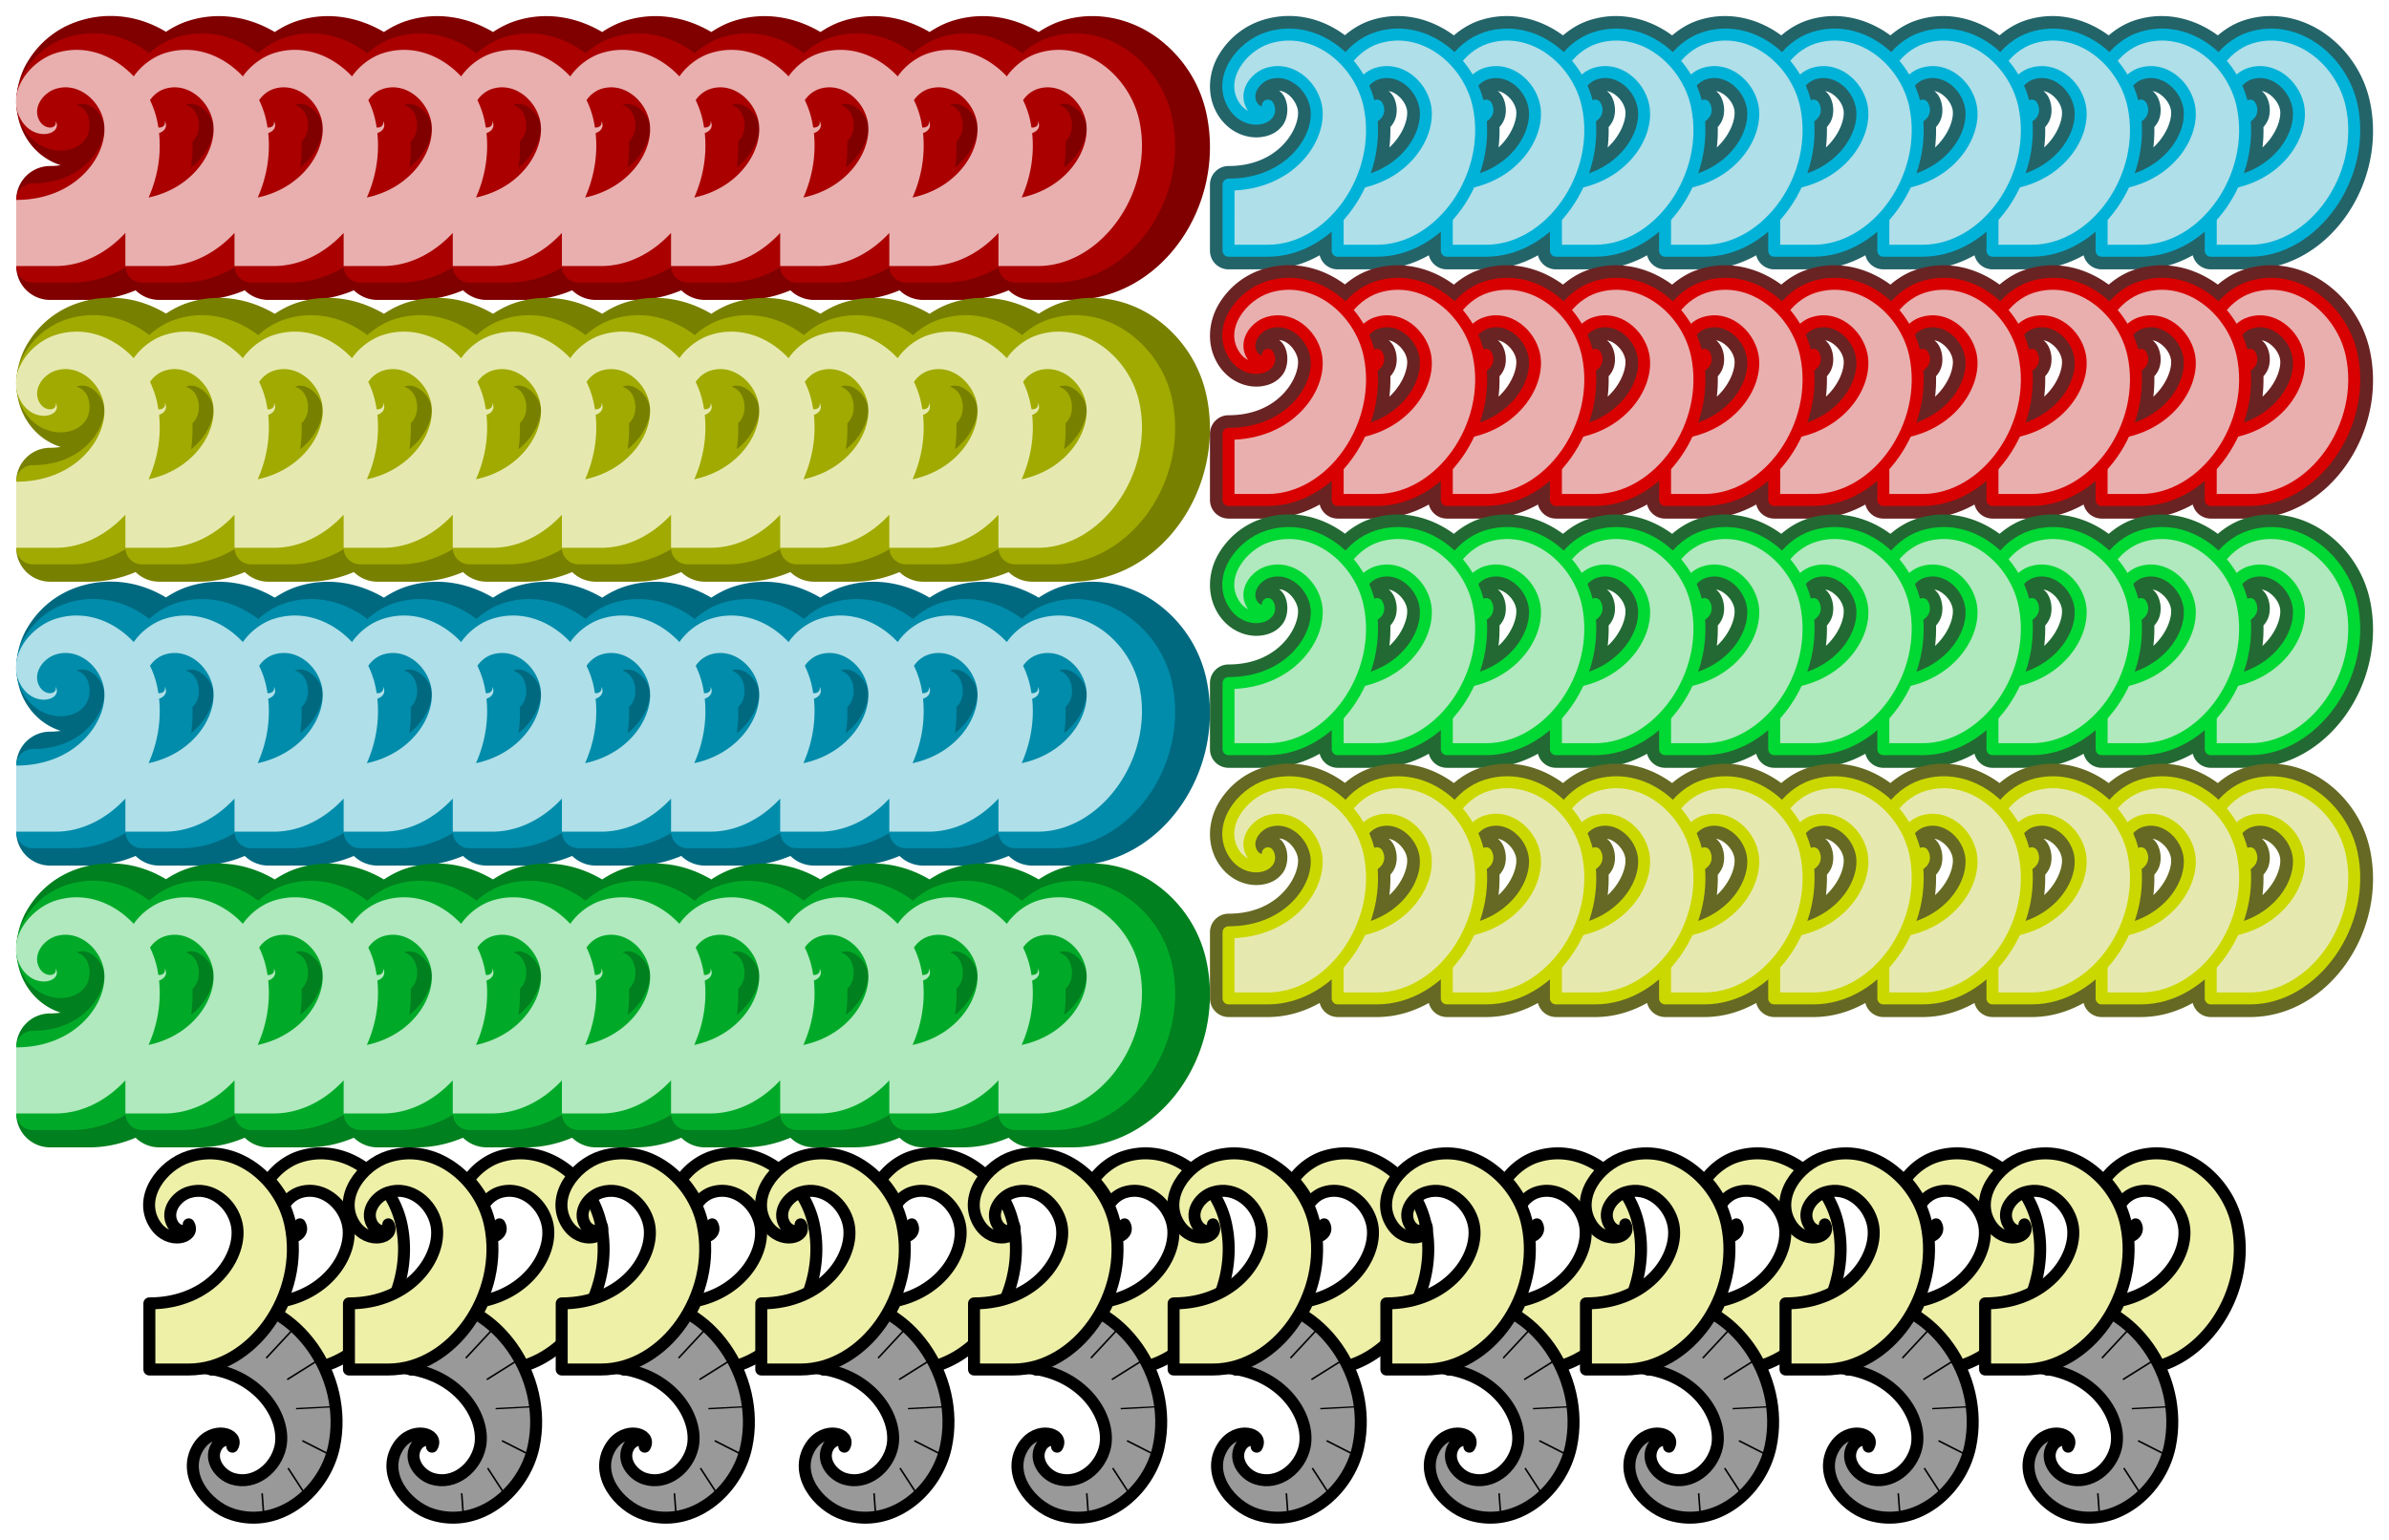 <?xml version="1.0"?>
<svg xmlns="http://www.w3.org/2000/svg" width="1496.54" height="964.727" viewBox="0 0 1496.54 964.727">
  <g fill-rule="evenodd">
    <path d="M69.895 364.441a64.818 64.818 0 00-20.275 3.07c-13.867 4.414-25.174 13.456-32.705 26.239-7.532 12.782-9.934 32.223.011 47.845 5.244 8.237 12.9 13.772 21.108 16.37-2.073.29-4.238.496-6.616.496a21.25 21.25 0 00-21.248 21.248v41.423a21.25 21.25 0 0021.248 21.249h24.647c10.232 0 19.918-2.263 28.885-6.041a21.25 21.25 0 0014.834 6.04h24.646c10.233 0 19.919-2.262 28.885-6.04a21.25 21.25 0 0014.834 6.04h24.646c10.233 0 19.919-2.262 28.885-6.04a21.25 21.25 0 0014.834 6.04h24.647c10.232 0 19.918-2.262 28.884-6.04a21.25 21.25 0 0014.834 6.04h24.647c10.232 0 19.918-2.262 28.885-6.04a21.25 21.25 0 0014.834 6.04h24.646c10.232 0 19.919-2.262 28.885-6.04a21.25 21.25 0 0014.834 6.04h24.646c10.233 0 19.919-2.262 28.885-6.04a21.25 21.25 0 0014.834 6.04h24.647c10.232 0 19.918-2.262 28.884-6.04a21.25 21.25 0 0014.834 6.04h24.647c10.232 0 19.918-2.262 28.885-6.04a21.25 21.25 0 0014.834 6.04h24.646c56.227 0 96.613-59.163 84.424-116.605-4.141-19.515-15.435-36.578-31.397-48.068-15.961-11.49-37.945-17.048-59.472-10.196-5.165 1.645-9.85 4.096-14.223 6.989-15.554-9.21-34.782-13.151-54.142-6.989-5.166 1.645-9.85 4.096-14.223 6.989-15.554-9.21-34.783-13.151-54.143-6.989-5.165 1.645-9.85 4.096-14.222 6.989-15.555-9.21-34.783-13.151-54.143-6.989-5.165 1.645-9.85 4.096-14.223 6.989-15.554-9.21-34.782-13.151-54.142-6.989-5.165 1.645-9.85 4.096-14.223 6.989-15.554-9.21-34.782-13.151-54.142-6.989-5.166 1.645-9.85 4.096-14.223 6.989-15.554-9.21-34.783-13.151-54.143-6.989-5.165 1.645-9.85 4.096-14.222 6.989-15.554-9.21-34.783-13.151-54.143-6.989-5.165 1.645-9.85 4.096-14.223 6.989-15.554-9.21-34.782-13.151-54.142-6.989-5.08 1.617-9.687 4.025-14 6.85-9.99-6.029-21.555-9.795-34.09-9.92z" fill="#006980"/>
    <path d="M58.913 375.314a53.8 53.8 0 00-16.868 2.559c-10.976 3.494-20.601 11.153-26.636 21.396s-7.82 24.494-.184 36.488c6.319 9.926 16.823 14.048 25.744 12.84 4.46-.603 8.995-2.34 12.364-6.752 3.368-4.411 3.64-12.003.843-16.847a10.376 10.376 0 00-6.164-4.78c.1-.042.236-.166.326-.195 3.613-1.15 6.737-.406 9.985 1.932 3.247 2.337 5.959 6.446 6.795 10.385 2.28 10.745-10.774 36.994-44.573 36.994a10.376 10.376 0 00-10.375 10.375v41.423a10.376 10.376 0 0010.375 10.375h24.647c12.022 0 23.348-3.574 33.385-9.527a10.376 10.376 0 0010.334 9.527h24.646c12.022 0 23.349-3.574 33.385-9.527a10.376 10.376 0 0010.334 9.527h24.646c12.022 0 23.349-3.574 33.385-9.527a10.376 10.376 0 0010.334 9.527h24.647c12.021 0 23.348-3.574 33.384-9.527a10.376 10.376 0 0010.334 9.527h24.647c12.022 0 23.348-3.574 33.385-9.527a10.376 10.376 0 0010.334 9.527h24.646c12.022 0 23.349-3.574 33.385-9.527a10.376 10.376 0 0010.334 9.527h24.646c12.022 0 23.349-3.574 33.385-9.527a10.376 10.376 0 0010.334 9.527h24.647c12.021 0 23.348-3.574 33.384-9.527a10.376 10.376 0 0010.334 9.527h24.647c12.021 0 23.348-3.574 33.385-9.527a10.376 10.376 0 0010.334 9.527h24.646c47.75 0 84.578-52.623 73.787-103.476-3.544-16.702-13.439-31.657-27.113-41.5-13.674-9.844-31.787-14.399-49.82-8.658-6.306 2.007-12.043 5.528-17.022 9.984-14.064-10.708-32.569-15.96-51.344-9.984-6.305 2.007-12.042 5.528-17.021 9.984-14.064-10.708-32.569-15.96-51.344-9.984-6.305 2.007-12.042 5.528-17.021 9.984-14.064-10.708-32.569-15.96-51.344-9.984-6.306 2.007-12.042 5.528-17.022 9.984-14.063-10.708-32.568-15.96-51.343-9.984-6.306 2.007-12.042 5.528-17.022 9.984-14.064-10.708-32.568-15.96-51.344-9.984-6.305 2.007-12.042 5.528-17.021 9.984-14.064-10.708-32.569-15.96-51.344-9.984-6.305 2.007-12.042 5.528-17.021 9.984-14.064-10.708-32.569-15.96-51.344-9.984-6.306 2.007-12.042 5.528-17.022 9.984-14.063-10.708-32.568-15.96-51.343-9.984-6.27 1.995-11.974 5.49-16.934 9.908-9.763-7.506-21.64-12.338-34.564-12.467zm60.976 44.219c5.52.055 12.184 6.16 13.594 12.807 1.367 6.443-2.96 18.45-13.799 27.04.837-5.324 1.052-10.78.887-16.283.941-.996 1.82-2.103 2.525-3.463 2.291-4.413 1.814-10.535-.554-14.636a10.376 10.376 0 00-5.698-4.637c-.039-.114-.075-.228-.115-.342a9.983 9.983 0 013.16-.486zm68.365 0c5.52.055 12.184 6.16 13.594 12.807 1.367 6.443-2.96 18.45-13.799 27.04.837-5.324 1.052-10.78.887-16.283.941-.996 1.82-2.103 2.525-3.463 2.291-4.413 1.814-10.535-.554-14.636a10.376 10.376 0 00-5.698-4.637c-.039-.114-.075-.228-.115-.342a9.983 9.983 0 013.16-.486zm68.366 0c5.52.055 12.183 6.16 13.593 12.807 1.368 6.443-2.96 18.45-13.798 27.04.836-5.324 1.051-10.78.886-16.283.942-.996 1.82-2.103 2.526-3.463 2.29-4.413 1.813-10.535-.555-14.636a10.376 10.376 0 00-5.697-4.637c-.04-.114-.076-.228-.116-.342a9.983 9.983 0 013.16-.486zm68.365 0c5.52.055 12.183 6.16 13.594 12.807 1.367 6.443-2.96 18.45-13.8 27.04.838-5.324 1.053-10.78.888-16.283.94-.996 1.819-2.103 2.525-3.463 2.29-4.413 1.813-10.535-.555-14.636a10.376 10.376 0 00-5.697-4.637c-.04-.114-.076-.228-.115-.342a9.983 9.983 0 013.16-.486zm68.365 0c5.52.055 12.183 6.16 13.594 12.807 1.367 6.443-2.96 18.45-13.799 27.04.837-5.324 1.052-10.78.887-16.283.941-.996 1.82-2.103 2.525-3.463 2.291-4.413 1.814-10.535-.555-14.636a10.376 10.376 0 00-5.697-4.637c-.039-.114-.075-.228-.115-.342a9.983 9.983 0 013.16-.486zm68.365 0c5.52.055 12.184 6.16 13.594 12.807 1.367 6.443-2.96 18.45-13.799 27.04.837-5.324 1.052-10.78.887-16.283.941-.996 1.82-2.103 2.525-3.463 2.291-4.413 1.814-10.535-.554-14.636a10.376 10.376 0 00-5.698-4.639c-.038-.113-.075-.227-.115-.34a9.983 9.983 0 013.16-.486zm68.366 0c5.52.055 12.183 6.16 13.593 12.807 1.368 6.443-2.96 18.45-13.798 27.04.836-5.324 1.051-10.78.886-16.283.942-.996 1.82-2.103 2.526-3.463 2.29-4.413 1.813-10.535-.555-14.636a10.376 10.376 0 00-5.697-4.637c-.04-.114-.076-.228-.116-.342a9.983 9.983 0 013.16-.486zm68.365 0c5.52.055 12.183 6.16 13.594 12.807 1.367 6.443-2.96 18.45-13.8 27.04.837-5.324 1.052-10.78.887-16.283.942-.996 1.82-2.103 2.526-3.463 2.29-4.413 1.813-10.535-.555-14.636a10.376 10.376 0 00-5.697-4.637c-.04-.114-.076-.228-.115-.342a9.983 9.983 0 013.16-.486zm68.365 0c5.52.055 12.183 6.16 13.594 12.807 1.367 6.443-2.96 18.45-13.799 27.04.837-5.324 1.052-10.78.887-16.283.941-.996 1.82-2.103 2.525-3.463 2.291-4.413 1.813-10.535-.555-14.636a10.376 10.376 0 00-5.697-4.637c-.039-.114-.075-.228-.115-.342a9.983 9.983 0 013.16-.486z" fill="#008caa"/>
    <path d="M48.434 385.69c-4.458-.045-9.023.607-13.617 2.07-16.435 5.231-32.078 25.361-21.215 42.425 8.566 13.455 25.966 8.23 21.215 0 1.38 5.148-6.588 5.954-10.025 0-4.78-8.279 2.258-17.576 10.025-20.049 13.893-4.422 27.263 6.801 30.074 20.05 4.126 19.44-15.603 49.523-54.72 49.523v41.423h24.646c16.55 0 32-8.093 43.719-20.744v20.744h24.646c16.55 0 32.001-8.093 43.719-20.744v20.744h24.646c16.55 0 32.001-8.093 43.72-20.744v20.744h24.646c16.55 0 32-8.093 43.718-20.744v20.744h24.647c16.55 0 32-8.093 43.719-20.744v20.744h24.646c16.55 0 32.001-8.093 43.719-20.744v20.744h24.646c16.55 0 32.001-8.093 43.72-20.744v20.744h24.646c16.55 0 32-8.093 43.718-20.744v20.744h24.647c16.55 0 32-8.093 43.719-20.744v20.744h24.646c39.66 0 73.096-46.381 63.639-90.947-5.95-28.033-34.24-51.784-63.639-42.426-7.425 2.364-14.68 7.774-19.41 14.563-12.333-13.196-30.421-20.462-48.955-14.563-7.425 2.364-14.68 7.774-19.41 14.563-12.333-13.196-30.421-20.462-48.955-14.563-7.426 2.364-14.68 7.774-19.41 14.563-12.334-13.196-30.421-20.462-48.956-14.563-7.425 2.364-14.68 7.774-19.41 14.563-12.333-13.196-30.42-20.462-48.955-14.563-7.425 2.364-14.68 7.774-19.41 14.563-12.333-13.196-30.42-20.462-48.955-14.563-7.425 2.364-14.68 7.774-19.41 14.563-12.333-13.196-30.421-20.462-48.955-14.563-7.426 2.364-14.68 7.774-19.41 14.563-12.334-13.196-30.421-20.462-48.956-14.563-7.425 2.364-14.68 7.774-19.41 14.563-12.333-13.196-30.42-20.462-48.955-14.563-7.425 2.364-14.68 7.774-19.41 14.563-9.276-9.925-21.807-16.498-35.338-16.633zm61.184 23.468c11.377.113 21.266 9.85 23.638 21.027 3.578 16.86-10.792 41.706-40.177 48.014 5.476-12.363 8.05-26.32 6.576-40.375 3.574-1.219 5.538-4.156 3.527-7.639.766 2.858-1.351 4.373-3.973 4.14a73.792 73.792 0 00-.753-4.14c-.95-4.479-2.476-8.845-4.48-12.988 2.182-3.296 5.608-5.915 9.206-7.06 2.171-.692 4.329-1 6.436-.98zm68.365 0c11.378.113 21.267 9.85 23.639 21.027 3.577 16.86-10.793 41.706-40.178 48.014 5.477-12.363 8.05-26.32 6.576-40.375 3.575-1.219 5.538-4.156 3.527-7.639.766 2.858-1.351 4.373-3.972 4.14a73.794 73.794 0 00-.754-4.14c-.95-4.479-2.476-8.845-4.48-12.988 2.182-3.296 5.608-5.915 9.206-7.06 2.171-.692 4.329-1 6.436-.98zm68.365 0c11.378.113 21.267 9.85 23.639 21.027 3.577 16.86-10.793 41.706-40.178 48.014 5.477-12.363 8.051-26.32 6.576-40.375 3.575-1.219 5.538-4.156 3.528-7.639.765 2.858-1.352 4.373-3.973 4.14a73.795 73.795 0 00-.754-4.14c-.95-4.479-2.476-8.845-4.48-12.988 2.182-3.296 5.608-5.915 9.207-7.06 2.17-.692 4.328-1 6.435-.98zm68.365 0c11.378.113 21.267 9.85 23.64 21.027 3.577 16.86-10.793 41.706-40.179 48.014 5.477-12.363 8.051-26.32 6.577-40.375 3.574-1.219 5.537-4.156 3.527-7.639.766 2.858-1.352 4.373-3.973 4.14a73.785 73.785 0 00-.754-4.14c-.95-4.479-2.476-8.845-4.48-12.988 2.182-3.296 5.609-5.915 9.207-7.06 2.17-.692 4.328-1 6.435-.98zm68.366 0c11.377.113 21.266 9.85 23.638 21.027 3.578 16.86-10.792 41.706-40.177 48.014 5.476-12.363 8.05-26.32 6.576-40.375 3.574-1.219 5.538-4.156 3.527-7.639.766 2.858-1.351 4.373-3.973 4.14a73.804 73.804 0 00-.753-4.14c-.95-4.479-2.477-8.845-4.48-12.988 2.182-3.296 5.608-5.915 9.206-7.06 2.17-.692 4.329-1 6.436-.98zm68.365 0c11.378.113 21.267 9.85 23.639 21.027 3.577 16.86-10.793 41.706-40.178 48.014 5.477-12.363 8.05-26.32 6.576-40.375 3.575-1.219 5.538-4.156 3.527-7.639.766 2.858-1.351 4.373-3.972 4.14a73.795 73.795 0 00-.754-4.14c-.95-4.479-2.476-8.845-4.48-12.988 2.182-3.296 5.608-5.915 9.206-7.06 2.171-.692 4.329-1 6.436-.98zm68.365 0c11.378.113 21.267 9.85 23.639 21.027 3.577 16.86-10.793 41.706-40.178 48.014 5.477-12.363 8.051-26.32 6.576-40.375 3.575-1.219 5.538-4.156 3.528-7.639.765 2.858-1.352 4.373-3.973 4.14a73.785 73.785 0 00-.754-4.14c-.95-4.479-2.476-8.845-4.48-12.988 2.182-3.296 5.608-5.915 9.207-7.06 2.17-.692 4.328-1 6.435-.98zm68.365 0c11.378.113 21.267 9.85 23.639 21.027 3.578 16.86-10.793 41.706-40.178 48.014 5.477-12.363 8.051-26.32 6.576-40.375 3.575-1.219 5.538-4.156 3.528-7.639.766 2.858-1.352 4.373-3.973 4.14a73.795 73.795 0 00-.754-4.14c-.95-4.479-2.476-8.845-4.48-12.988 2.182-3.296 5.608-5.915 9.207-7.06 2.17-.692 4.328-1 6.435-.98zm68.366 0c11.377.113 21.266 9.85 23.638 21.027 3.578 16.86-10.792 41.706-40.177 48.014 5.476-12.363 8.05-26.32 6.576-40.375 3.574-1.219 5.538-4.156 3.527-7.639.766 2.858-1.351 4.373-3.973 4.14a73.785 73.785 0 00-.754-4.14c-.95-4.479-2.476-8.845-4.48-12.988 2.183-3.296 5.609-5.915 9.207-7.06 2.17-.692 4.329-1 6.436-.98z" fill="#afdfe9"/>
    <path d="M69.895 10.003a64.818 64.818 0 00-20.275 3.07C35.753 17.487 24.446 26.53 16.915 39.312c-7.532 12.782-9.934 32.223.011 47.845 5.244 8.237 12.9 13.772 21.108 16.37-2.073.29-4.238.496-6.616.496A21.25 21.25 0 0010.17 125.27v41.424a21.25 21.25 0 0021.248 21.248h24.647c10.232 0 19.918-2.263 28.885-6.041a21.25 21.25 0 0014.834 6.04h24.646c10.233 0 19.919-2.262 28.885-6.04a21.25 21.25 0 0014.834 6.04h24.646c10.233 0 19.919-2.262 28.885-6.04a21.25 21.25 0 0014.834 6.04h24.647c10.232 0 19.918-2.262 28.884-6.04a21.25 21.25 0 0014.834 6.04h24.647c10.232 0 19.918-2.262 28.885-6.04a21.25 21.25 0 0014.834 6.04h24.646c10.232 0 19.919-2.262 28.885-6.04a21.25 21.25 0 0014.834 6.04h24.646c10.233 0 19.919-2.262 28.885-6.04a21.25 21.25 0 0014.834 6.04h24.647c10.232 0 19.918-2.262 28.884-6.04a21.25 21.25 0 0014.834 6.04h24.647c10.232 0 19.918-2.262 28.885-6.04a21.25 21.25 0 0014.834 6.04h24.646c56.227 0 96.613-59.163 84.424-116.605-4.141-19.515-15.435-36.578-31.397-48.068-15.961-11.49-37.945-17.048-59.472-10.196-5.165 1.645-9.85 4.097-14.223 6.989-15.554-9.21-34.782-13.151-54.142-6.989-5.166 1.645-9.85 4.097-14.223 6.989-15.554-9.21-34.783-13.151-54.143-6.989-5.165 1.645-9.85 4.097-14.222 6.989-15.555-9.21-34.783-13.151-54.143-6.989-5.165 1.645-9.85 4.097-14.223 6.989-15.554-9.21-34.782-13.151-54.142-6.989-5.165 1.645-9.85 4.097-14.223 6.989-15.554-9.21-34.782-13.151-54.142-6.989-5.166 1.645-9.85 4.097-14.223 6.989-15.554-9.21-34.783-13.151-54.143-6.989-5.165 1.645-9.85 4.097-14.222 6.989-15.554-9.21-34.783-13.151-54.143-6.989-5.165 1.645-9.85 4.097-14.223 6.989-15.554-9.21-34.782-13.151-54.142-6.989-5.08 1.617-9.687 4.026-14 6.85-9.99-6.029-21.555-9.795-34.09-9.92z" fill="maroon"/>
    <path d="M58.913 20.876a53.8 53.8 0 00-16.868 2.559C31.07 26.929 21.444 34.588 15.41 44.83s-7.82 24.494-.184 36.489c6.319 9.925 16.823 14.047 25.744 12.84 4.46-.604 8.995-2.341 12.364-6.753 3.368-4.411 3.64-12.003.843-16.847a10.376 10.376 0 00-6.164-4.78c.1-.042.236-.166.326-.195 3.613-1.15 6.737-.406 9.985 1.932 3.247 2.337 5.959 6.446 6.795 10.385 2.28 10.745-10.774 36.994-44.573 36.994A10.376 10.376 0 0010.17 125.27v41.424a10.376 10.376 0 0010.375 10.375h24.647c12.022 0 23.348-3.575 33.385-9.528a10.376 10.376 0 0010.334 9.528h24.646c12.022 0 23.349-3.575 33.385-9.528a10.376 10.376 0 0010.334 9.528h24.646c12.022 0 23.349-3.575 33.385-9.528a10.376 10.376 0 0010.334 9.528h24.647c12.021 0 23.348-3.575 33.384-9.528a10.376 10.376 0 0010.334 9.528h24.647c12.022 0 23.348-3.575 33.385-9.528a10.376 10.376 0 0010.334 9.528h24.646c12.022 0 23.349-3.575 33.385-9.528a10.376 10.376 0 0010.334 9.528h24.646c12.022 0 23.349-3.575 33.385-9.528a10.376 10.376 0 0010.334 9.528h24.647c12.021 0 23.348-3.575 33.384-9.528a10.376 10.376 0 0010.334 9.528h24.647c12.021 0 23.348-3.575 33.385-9.528a10.376 10.376 0 0010.334 9.528h24.646c47.75 0 84.578-52.624 73.787-103.477-3.544-16.702-13.439-31.657-27.113-41.5s-31.787-14.398-49.82-8.658c-6.306 2.007-12.043 5.528-17.022 9.984-14.064-10.708-32.569-15.96-51.344-9.984-6.305 2.007-12.042 5.528-17.021 9.984-14.064-10.708-32.569-15.96-51.344-9.984-6.305 2.007-12.042 5.528-17.021 9.984-14.064-10.708-32.569-15.96-51.344-9.984-6.306 2.007-12.042 5.528-17.022 9.984-14.063-10.708-32.568-15.96-51.343-9.984-6.306 2.007-12.042 5.528-17.022 9.984-14.064-10.708-32.568-15.96-51.344-9.984-6.305 2.007-12.042 5.528-17.021 9.984-14.064-10.708-32.569-15.96-51.344-9.984-6.305 2.007-12.042 5.528-17.021 9.984-14.064-10.708-32.569-15.96-51.344-9.984-6.306 2.007-12.042 5.528-17.022 9.984-14.063-10.708-32.568-15.96-51.343-9.984-6.27 1.995-11.974 5.49-16.934 9.908-9.763-7.506-21.64-12.338-34.564-12.467zm60.976 44.219c5.52.055 12.184 6.16 13.594 12.807 1.367 6.443-2.96 18.45-13.799 27.04.837-5.324 1.052-10.78.887-16.283.941-.996 1.82-2.103 2.525-3.463 2.291-4.413 1.814-10.535-.554-14.636a10.376 10.376 0 00-5.698-4.637c-.039-.114-.075-.228-.115-.342a9.983 9.983 0 013.16-.486zm68.365 0c5.52.055 12.184 6.16 13.594 12.807 1.367 6.443-2.96 18.45-13.799 27.04.837-5.324 1.052-10.78.887-16.283.941-.996 1.82-2.103 2.525-3.463 2.291-4.413 1.814-10.535-.554-14.636a10.376 10.376 0 00-5.698-4.637c-.039-.114-.075-.228-.115-.342a9.983 9.983 0 013.16-.486zm68.366 0c5.52.055 12.183 6.16 13.593 12.807 1.368 6.443-2.96 18.45-13.798 27.04.836-5.324 1.051-10.78.886-16.283.942-.996 1.82-2.103 2.526-3.463 2.29-4.413 1.813-10.535-.555-14.636a10.376 10.376 0 00-5.697-4.637c-.04-.114-.076-.228-.116-.342a9.983 9.983 0 013.16-.486zm68.365 0c5.52.055 12.183 6.16 13.594 12.807 1.367 6.443-2.96 18.45-13.8 27.04.838-5.324 1.053-10.78.888-16.283.94-.996 1.819-2.103 2.525-3.463 2.29-4.413 1.813-10.535-.555-14.636a10.376 10.376 0 00-5.697-4.637c-.04-.114-.076-.228-.115-.342a9.983 9.983 0 013.16-.486zm68.365 0c5.52.055 12.183 6.16 13.594 12.807 1.367 6.443-2.96 18.45-13.799 27.04.837-5.324 1.052-10.78.887-16.283.941-.996 1.82-2.103 2.525-3.463 2.291-4.413 1.814-10.535-.555-14.636a10.376 10.376 0 00-5.697-4.637c-.039-.114-.075-.228-.115-.342a9.983 9.983 0 013.16-.486zm68.365 0c5.52.055 12.184 6.16 13.594 12.807 1.367 6.443-2.96 18.45-13.799 27.04.837-5.324 1.052-10.78.887-16.283.941-.996 1.82-2.103 2.525-3.463 2.291-4.413 1.814-10.535-.554-14.636a10.376 10.376 0 00-5.698-4.639c-.038-.113-.075-.227-.115-.34a9.983 9.983 0 013.16-.486zm68.366 0c5.52.055 12.183 6.16 13.593 12.807 1.368 6.443-2.96 18.45-13.798 27.04.836-5.324 1.051-10.78.886-16.283.942-.996 1.82-2.103 2.526-3.463 2.29-4.413 1.813-10.535-.555-14.636a10.376 10.376 0 00-5.697-4.637c-.04-.114-.076-.228-.116-.342a9.983 9.983 0 013.16-.486zm68.365 0c5.52.055 12.183 6.16 13.594 12.807 1.367 6.443-2.96 18.45-13.8 27.04.837-5.324 1.052-10.78.887-16.283.942-.996 1.82-2.103 2.526-3.463 2.29-4.413 1.813-10.535-.555-14.636a10.376 10.376 0 00-5.697-4.637c-.04-.114-.076-.228-.115-.342a9.983 9.983 0 013.16-.486zm68.365 0c5.52.055 12.183 6.16 13.594 12.807 1.367 6.443-2.96 18.45-13.799 27.04.837-5.324 1.052-10.78.887-16.283.941-.996 1.82-2.103 2.525-3.463 2.291-4.413 1.813-10.535-.555-14.636a10.376 10.376 0 00-5.697-4.637c-.039-.114-.075-.228-.115-.342a9.983 9.983 0 013.16-.486z" fill="#a00"/>
    <path d="M48.434 31.251c-4.458-.044-9.023.608-13.617 2.07-16.435 5.232-32.078 25.362-21.215 42.426 8.566 13.455 25.966 8.23 21.215 0 1.38 5.148-6.588 5.954-10.025 0-4.78-8.279 2.258-17.576 10.025-20.049C48.71 51.276 62.08 62.5 64.89 75.748c4.126 19.44-15.603 49.523-54.72 49.523v41.424h24.646c16.55 0 32-8.094 43.719-20.745v20.745h24.646c16.55 0 32.001-8.094 43.719-20.745v20.745h24.646c16.55 0 32.001-8.094 43.72-20.745v20.745h24.646c16.55 0 32-8.094 43.718-20.745v20.745h24.647c16.55 0 32-8.094 43.719-20.745v20.745h24.646c16.55 0 32.001-8.094 43.719-20.745v20.745h24.646c16.55 0 32.001-8.094 43.72-20.745v20.745h24.646c16.55 0 32-8.094 43.718-20.745v20.745h24.647c16.55 0 32-8.094 43.719-20.745v20.745h24.646c39.66 0 73.096-46.382 63.639-90.948-5.95-28.033-34.24-51.784-63.639-42.426-7.425 2.364-14.68 7.774-19.41 14.563-12.333-13.196-30.421-20.462-48.955-14.563-7.425 2.364-14.68 7.774-19.41 14.563-12.333-13.196-30.421-20.462-48.955-14.563-7.426 2.364-14.68 7.774-19.41 14.563-12.334-13.196-30.421-20.462-48.956-14.563-7.425 2.364-14.68 7.774-19.41 14.563-12.333-13.196-30.42-20.462-48.955-14.563-7.425 2.364-14.68 7.774-19.41 14.563-12.333-13.196-30.42-20.462-48.955-14.563-7.425 2.364-14.68 7.774-19.41 14.563-12.333-13.196-30.421-20.462-48.955-14.563-7.426 2.364-14.68 7.774-19.41 14.563-12.334-13.196-30.421-20.462-48.956-14.563-7.425 2.364-14.68 7.774-19.41 14.563-12.333-13.196-30.42-20.462-48.955-14.563-7.425 2.364-14.68 7.774-19.41 14.563-9.276-9.925-21.807-16.498-35.338-16.633zm61.184 23.469c11.377.113 21.266 9.85 23.638 21.027 3.578 16.86-10.792 41.707-40.177 48.014 5.476-12.363 8.05-26.32 6.576-40.375 3.574-1.219 5.538-4.156 3.527-7.639.766 2.858-1.351 4.373-3.973 4.14a73.792 73.792 0 00-.753-4.14c-.95-4.479-2.476-8.845-4.48-12.988 2.182-3.295 5.608-5.915 9.206-7.06 2.171-.692 4.329-1 6.436-.98zm68.365 0c11.378.113 21.267 9.85 23.639 21.027 3.577 16.86-10.793 41.707-40.178 48.014 5.477-12.363 8.05-26.32 6.576-40.375 3.575-1.219 5.538-4.156 3.527-7.639.766 2.858-1.351 4.373-3.972 4.14a73.794 73.794 0 00-.754-4.14c-.95-4.479-2.476-8.845-4.48-12.988 2.182-3.295 5.608-5.915 9.206-7.06 2.171-.692 4.329-1 6.436-.98zm68.365 0c11.378.113 21.267 9.85 23.639 21.027 3.577 16.86-10.793 41.707-40.178 48.014 5.477-12.363 8.051-26.32 6.576-40.375 3.575-1.219 5.538-4.156 3.528-7.639.765 2.858-1.352 4.373-3.973 4.14a73.795 73.795 0 00-.754-4.14c-.95-4.479-2.476-8.845-4.48-12.988 2.182-3.295 5.608-5.915 9.207-7.06 2.17-.692 4.328-1 6.435-.98zm68.365 0c11.378.113 21.267 9.85 23.64 21.027 3.577 16.86-10.793 41.707-40.179 48.014 5.477-12.363 8.051-26.32 6.577-40.375 3.574-1.219 5.537-4.156 3.527-7.639.766 2.858-1.352 4.373-3.973 4.14a73.785 73.785 0 00-.754-4.14c-.95-4.479-2.476-8.845-4.48-12.988 2.182-3.295 5.609-5.915 9.207-7.06 2.17-.692 4.328-1 6.435-.98zm68.366 0c11.377.113 21.266 9.85 23.638 21.027 3.578 16.86-10.792 41.707-40.177 48.014 5.476-12.363 8.05-26.32 6.576-40.375 3.574-1.219 5.538-4.156 3.527-7.639.766 2.858-1.351 4.373-3.973 4.14a73.804 73.804 0 00-.753-4.14c-.95-4.479-2.477-8.845-4.48-12.988 2.182-3.295 5.608-5.915 9.206-7.06 2.17-.692 4.329-1 6.436-.98zm68.365 0c11.378.113 21.267 9.85 23.639 21.027 3.577 16.86-10.793 41.707-40.178 48.014 5.477-12.363 8.05-26.32 6.576-40.375 3.575-1.219 5.538-4.156 3.527-7.639.766 2.858-1.351 4.373-3.972 4.14a73.795 73.795 0 00-.754-4.14c-.95-4.479-2.476-8.845-4.48-12.988 2.182-3.295 5.608-5.915 9.206-7.06 2.171-.692 4.329-1 6.436-.98zm68.365 0c11.378.113 21.267 9.85 23.639 21.027 3.577 16.86-10.793 41.707-40.178 48.014 5.477-12.363 8.051-26.32 6.576-40.375 3.575-1.219 5.538-4.156 3.528-7.639.765 2.858-1.352 4.373-3.973 4.14a73.785 73.785 0 00-.754-4.14c-.95-4.479-2.476-8.845-4.48-12.988 2.182-3.295 5.608-5.915 9.207-7.06 2.17-.692 4.328-1 6.435-.98zm68.365 0c11.378.113 21.267 9.85 23.639 21.027 3.578 16.86-10.793 41.707-40.178 48.014 5.477-12.363 8.051-26.32 6.576-40.375 3.575-1.219 5.538-4.156 3.528-7.639.766 2.858-1.352 4.373-3.973 4.14a73.795 73.795 0 00-.754-4.14c-.95-4.479-2.476-8.845-4.48-12.988 2.182-3.295 5.608-5.915 9.207-7.06 2.17-.692 4.328-1 6.435-.98zm68.366 0c11.377.113 21.266 9.85 23.638 21.027 3.578 16.86-10.792 41.707-40.177 48.014 5.476-12.363 8.05-26.32 6.576-40.375 3.574-1.219 5.538-4.156 3.527-7.639.766 2.858-1.351 4.373-3.973 4.14a73.785 73.785 0 00-.754-4.14c-.95-4.479-2.476-8.845-4.48-12.988 2.183-3.295 5.609-5.915 9.207-7.06 2.17-.692 4.329-1 6.436-.98z" fill="#e9afaf"/>
    <g>
      <path d="M69.895 186.565a64.818 64.818 0 00-20.275 3.07c-13.867 4.414-25.174 13.456-32.705 26.238-7.532 12.783-9.934 32.223.011 47.846 5.244 8.236 12.9 13.771 21.108 16.369-2.073.29-4.238.496-6.616.496a21.25 21.25 0 00-21.248 21.248v41.424a21.25 21.25 0 0021.248 21.248h24.647c10.232 0 19.918-2.262 28.885-6.041a21.25 21.25 0 0014.834 6.041h24.646c10.233 0 19.919-2.262 28.885-6.041a21.25 21.25 0 0014.834 6.041h24.646c10.233 0 19.919-2.262 28.885-6.041a21.25 21.25 0 0014.834 6.041h24.647c10.232 0 19.918-2.262 28.884-6.041a21.25 21.25 0 0014.834 6.041h24.647c10.232 0 19.918-2.262 28.885-6.041a21.25 21.25 0 0014.834 6.041h24.646c10.232 0 19.919-2.262 28.885-6.041a21.25 21.25 0 0014.834 6.041h24.646c10.233 0 19.919-2.262 28.885-6.041a21.25 21.25 0 0014.834 6.041h24.647c10.232 0 19.918-2.262 28.884-6.041a21.25 21.25 0 0014.834 6.041h24.647c10.232 0 19.918-2.262 28.885-6.041a21.25 21.25 0 0014.834 6.041h24.646c56.227 0 96.613-59.163 84.424-116.605-4.141-19.516-15.435-36.579-31.397-48.069-15.961-11.49-37.945-17.047-59.472-10.195-5.165 1.644-9.85 4.096-14.223 6.988-15.554-9.209-34.782-13.15-54.142-6.988-5.166 1.644-9.85 4.096-14.223 6.988-15.554-9.209-34.783-13.15-54.143-6.988-5.165 1.644-9.85 4.096-14.222 6.988-15.555-9.209-34.783-13.15-54.143-6.988-5.165 1.644-9.85 4.096-14.223 6.988-15.554-9.209-34.782-13.15-54.142-6.988-5.165 1.644-9.85 4.096-14.223 6.988-15.554-9.209-34.782-13.15-54.142-6.988-5.166 1.644-9.85 4.096-14.223 6.988-15.554-9.209-34.783-13.15-54.143-6.988-5.165 1.644-9.85 4.096-14.222 6.988-15.554-9.209-34.783-13.15-54.143-6.988-5.165 1.644-9.85 4.096-14.223 6.988-15.554-9.209-34.782-13.15-54.142-6.988-5.08 1.617-9.687 4.025-14 6.85-9.99-6.03-21.555-9.795-34.09-9.92z" fill="#788000"/>
      <path d="M58.913 197.438a53.8 53.8 0 00-16.868 2.558C31.07 203.49 21.444 211.15 15.41 221.393c-6.035 10.243-7.82 24.494-.184 36.488 6.319 9.926 16.823 14.047 25.744 12.84 4.46-.604 8.995-2.34 12.364-6.752 3.368-4.412 3.64-12.004.843-16.848a10.376 10.376 0 00-6.164-4.78c.1-.041.236-.166.326-.194 3.613-1.15 6.737-.406 9.985 1.931 3.247 2.338 5.959 6.446 6.795 10.385 2.28 10.746-10.774 36.994-44.573 36.994a10.376 10.376 0 00-10.375 10.375v41.424a10.376 10.376 0 0010.375 10.375h24.647c12.022 0 23.348-3.574 33.385-9.527a10.376 10.376 0 0010.334 9.527h24.646c12.022 0 23.349-3.574 33.385-9.527a10.376 10.376 0 0010.334 9.527h24.646c12.022 0 23.349-3.574 33.385-9.527a10.376 10.376 0 0010.334 9.527h24.647c12.021 0 23.348-3.574 33.384-9.527a10.376 10.376 0 0010.334 9.527h24.647c12.022 0 23.348-3.574 33.385-9.527a10.376 10.376 0 0010.334 9.527h24.646c12.022 0 23.349-3.574 33.385-9.527a10.376 10.376 0 0010.334 9.527h24.646c12.022 0 23.349-3.574 33.385-9.527a10.376 10.376 0 0010.334 9.527h24.647c12.021 0 23.348-3.574 33.384-9.527a10.376 10.376 0 0010.334 9.527h24.647c12.021 0 23.348-3.574 33.385-9.527a10.376 10.376 0 0010.334 9.527h24.646c47.75 0 84.578-52.623 73.787-103.477-3.544-16.701-13.439-31.656-27.113-41.5-13.674-9.843-31.787-14.398-49.82-8.658-6.306 2.007-12.043 5.528-17.022 9.985-14.064-10.708-32.569-15.961-51.344-9.985-6.305 2.007-12.042 5.528-17.021 9.985-14.064-10.708-32.569-15.961-51.344-9.985-6.305 2.007-12.042 5.528-17.021 9.985-14.064-10.708-32.569-15.961-51.344-9.985-6.306 2.007-12.042 5.528-17.022 9.985-14.063-10.708-32.568-15.961-51.343-9.985-6.306 2.007-12.042 5.528-17.022 9.985-14.064-10.708-32.568-15.961-51.344-9.985-6.305 2.007-12.042 5.528-17.021 9.985-14.064-10.708-32.569-15.961-51.344-9.985-6.305 2.007-12.042 5.528-17.021 9.985-14.064-10.708-32.569-15.961-51.344-9.985-6.306 2.007-12.042 5.528-17.022 9.985-14.063-10.708-32.568-15.961-51.343-9.985-6.27 1.996-11.974 5.49-16.934 9.908-9.763-7.506-21.64-12.337-34.564-12.466zm60.976 44.218c5.52.055 12.184 6.16 13.594 12.807 1.367 6.443-2.96 18.45-13.799 27.041.837-5.324 1.052-10.78.887-16.283.941-.997 1.82-2.103 2.525-3.463 2.291-4.413 1.814-10.535-.554-14.637a10.376 10.376 0 00-5.698-4.637c-.039-.113-.075-.228-.115-.341a9.983 9.983 0 013.16-.487zm68.365 0c5.52.055 12.184 6.16 13.594 12.807 1.367 6.443-2.96 18.45-13.799 27.041.837-5.324 1.052-10.78.887-16.283.941-.997 1.82-2.103 2.525-3.463 2.291-4.413 1.814-10.535-.554-14.637a10.376 10.376 0 00-5.698-4.637c-.039-.113-.075-.228-.115-.341a9.983 9.983 0 013.16-.487zm68.366 0c5.52.055 12.183 6.16 13.593 12.807 1.368 6.443-2.96 18.45-13.798 27.041.836-5.324 1.051-10.78.886-16.283.942-.997 1.82-2.103 2.526-3.463 2.29-4.413 1.813-10.535-.555-14.637a10.376 10.376 0 00-5.697-4.637c-.04-.113-.076-.228-.116-.341a9.983 9.983 0 013.16-.487zm68.365 0c5.52.055 12.183 6.16 13.594 12.807 1.367 6.443-2.96 18.45-13.8 27.041.838-5.324 1.053-10.78.888-16.283.94-.997 1.819-2.103 2.525-3.463 2.29-4.413 1.813-10.535-.555-14.637a10.376 10.376 0 00-5.697-4.637c-.04-.113-.076-.228-.115-.341a9.983 9.983 0 013.16-.487zm68.365 0c5.52.055 12.183 6.16 13.594 12.807 1.367 6.443-2.96 18.45-13.799 27.041.837-5.324 1.052-10.78.887-16.283.941-.997 1.82-2.103 2.525-3.463 2.291-4.413 1.814-10.535-.555-14.637a10.376 10.376 0 00-5.697-4.637c-.039-.113-.075-.228-.115-.341a9.983 9.983 0 013.16-.487zm68.365 0c5.52.055 12.184 6.16 13.594 12.807 1.367 6.443-2.96 18.45-13.799 27.041.837-5.324 1.052-10.78.887-16.283.941-.997 1.82-2.103 2.525-3.463 2.291-4.413 1.814-10.535-.554-14.637a10.376 10.376 0 00-5.698-4.638c-.038-.114-.075-.227-.115-.34a9.983 9.983 0 013.16-.487zm68.366 0c5.52.055 12.183 6.16 13.593 12.807 1.368 6.443-2.96 18.45-13.798 27.041.836-5.324 1.051-10.78.886-16.283.942-.997 1.82-2.103 2.526-3.463 2.29-4.413 1.813-10.535-.555-14.637a10.376 10.376 0 00-5.697-4.637c-.04-.113-.076-.228-.116-.341a9.983 9.983 0 013.16-.487zm68.365 0c5.52.055 12.183 6.16 13.594 12.807 1.367 6.443-2.96 18.45-13.8 27.041.837-5.324 1.052-10.78.887-16.283.942-.997 1.82-2.103 2.526-3.463 2.29-4.413 1.813-10.535-.555-14.637a10.376 10.376 0 00-5.697-4.637c-.04-.113-.076-.228-.115-.341a9.983 9.983 0 013.16-.487zm68.365 0c5.52.055 12.183 6.16 13.594 12.807 1.367 6.443-2.96 18.45-13.799 27.041.837-5.324 1.052-10.78.887-16.283.941-.997 1.82-2.103 2.525-3.463 2.291-4.413 1.813-10.535-.555-14.637a10.376 10.376 0 00-5.697-4.637c-.039-.113-.075-.228-.115-.341a9.983 9.983 0 013.16-.487z" fill="#a0aa00"/>
      <path d="M48.434 207.813c-4.458-.045-9.023.608-13.617 2.07-16.435 5.231-32.078 25.362-21.215 42.426 8.566 13.455 25.966 8.229 21.215 0 1.38 5.148-6.588 5.954-10.025 0-4.78-8.28 2.258-17.577 10.025-20.05 13.893-4.421 27.263 6.802 30.074 20.05 4.126 19.441-15.603 49.523-54.72 49.523v41.424h24.646c16.55 0 32-8.093 43.719-20.744v20.744h24.646c16.55 0 32.001-8.093 43.719-20.744v20.744h24.646c16.55 0 32.001-8.093 43.72-20.744v20.744h24.646c16.55 0 32-8.093 43.718-20.744v20.744h24.647c16.55 0 32-8.093 43.719-20.744v20.744h24.646c16.55 0 32.001-8.093 43.719-20.744v20.744h24.646c16.55 0 32.001-8.093 43.72-20.744v20.744h24.646c16.55 0 32-8.093 43.718-20.744v20.744h24.647c16.55 0 32-8.093 43.719-20.744v20.744h24.646c39.66 0 73.096-46.382 63.639-90.947-5.95-28.034-34.24-51.784-63.639-42.426-7.425 2.363-14.68 7.774-19.41 14.562-12.333-13.195-30.421-20.462-48.955-14.562-7.425 2.363-14.68 7.774-19.41 14.562-12.333-13.195-30.421-20.462-48.955-14.562-7.426 2.363-14.68 7.774-19.41 14.562-12.334-13.195-30.421-20.462-48.956-14.562-7.425 2.363-14.68 7.774-19.41 14.562-12.333-13.195-30.42-20.462-48.955-14.562-7.425 2.363-14.68 7.774-19.41 14.562-12.333-13.195-30.42-20.462-48.955-14.562-7.425 2.363-14.68 7.774-19.41 14.562-12.333-13.195-30.421-20.462-48.955-14.562-7.426 2.363-14.68 7.774-19.41 14.562-12.334-13.195-30.421-20.462-48.956-14.562-7.425 2.363-14.68 7.774-19.41 14.562-12.333-13.195-30.42-20.462-48.955-14.562-7.425 2.363-14.68 7.774-19.41 14.562-9.276-9.925-21.807-16.497-35.338-16.632zm61.184 23.468c11.377.114 21.266 9.85 23.638 21.028 3.578 16.859-10.792 41.706-40.177 48.013 5.476-12.362 8.05-26.32 6.576-40.375 3.574-1.218 5.538-4.156 3.527-7.638.766 2.858-1.351 4.373-3.973 4.14a73.792 73.792 0 00-.753-4.14c-.95-4.48-2.476-8.846-4.48-12.989 2.182-3.295 5.608-5.915 9.206-7.06 2.171-.691 4.329-1 6.436-.979zm68.365 0c11.378.114 21.267 9.85 23.639 21.028 3.577 16.859-10.793 41.706-40.178 48.013 5.477-12.362 8.05-26.32 6.576-40.375 3.575-1.218 5.538-4.156 3.527-7.638.766 2.858-1.351 4.373-3.972 4.14a73.794 73.794 0 00-.754-4.14c-.95-4.48-2.476-8.846-4.48-12.989 2.182-3.295 5.608-5.915 9.206-7.06 2.171-.691 4.329-1 6.436-.979zm68.365 0c11.378.114 21.267 9.85 23.639 21.028 3.577 16.859-10.793 41.706-40.178 48.013 5.477-12.362 8.051-26.32 6.576-40.375 3.575-1.218 5.538-4.156 3.528-7.638.765 2.858-1.352 4.373-3.973 4.14a73.795 73.795 0 00-.754-4.14c-.95-4.48-2.476-8.846-4.48-12.989 2.182-3.295 5.608-5.915 9.207-7.06 2.17-.691 4.328-1 6.435-.979zm68.365 0c11.378.114 21.267 9.85 23.64 21.028 3.577 16.859-10.793 41.706-40.179 48.013 5.477-12.362 8.051-26.32 6.577-40.375 3.574-1.218 5.537-4.156 3.527-7.638.766 2.858-1.352 4.373-3.973 4.14a73.785 73.785 0 00-.754-4.14c-.95-4.48-2.476-8.846-4.48-12.989 2.182-3.295 5.609-5.915 9.207-7.06 2.17-.691 4.328-1 6.435-.979zm68.366 0c11.377.114 21.266 9.85 23.638 21.028 3.578 16.859-10.792 41.706-40.177 48.013 5.476-12.362 8.05-26.32 6.576-40.375 3.574-1.218 5.538-4.156 3.527-7.638.766 2.858-1.351 4.373-3.973 4.14a73.804 73.804 0 00-.753-4.14c-.95-4.48-2.477-8.846-4.48-12.989 2.182-3.295 5.608-5.915 9.206-7.06 2.17-.691 4.329-1 6.436-.979zm68.365 0c11.378.114 21.267 9.85 23.639 21.028 3.577 16.859-10.793 41.706-40.178 48.013 5.477-12.362 8.05-26.32 6.576-40.375 3.575-1.218 5.538-4.156 3.527-7.638.766 2.858-1.351 4.373-3.972 4.14a73.795 73.795 0 00-.754-4.14c-.95-4.48-2.476-8.846-4.48-12.989 2.182-3.295 5.608-5.915 9.206-7.06 2.171-.691 4.329-1 6.436-.979zm68.365 0c11.378.114 21.267 9.85 23.639 21.028 3.577 16.859-10.793 41.706-40.178 48.013 5.477-12.362 8.051-26.32 6.576-40.375 3.575-1.218 5.538-4.156 3.528-7.638.765 2.858-1.352 4.373-3.973 4.14a73.785 73.785 0 00-.754-4.14c-.95-4.48-2.476-8.846-4.48-12.989 2.182-3.295 5.608-5.915 9.207-7.06 2.17-.691 4.328-1 6.435-.979zm68.365 0c11.378.114 21.267 9.85 23.639 21.028 3.578 16.859-10.793 41.706-40.178 48.013 5.477-12.362 8.051-26.32 6.576-40.375 3.575-1.218 5.538-4.156 3.528-7.638.766 2.858-1.352 4.373-3.973 4.14a73.795 73.795 0 00-.754-4.14c-.95-4.48-2.476-8.846-4.48-12.989 2.182-3.295 5.608-5.915 9.207-7.06 2.17-.691 4.328-1 6.435-.979zm68.366 0c11.377.114 21.266 9.85 23.638 21.028 3.578 16.859-10.792 41.706-40.177 48.013 5.476-12.362 8.05-26.32 6.576-40.375 3.574-1.218 5.538-4.156 3.527-7.638.766 2.858-1.351 4.373-3.973 4.14a73.785 73.785 0 00-.754-4.14c-.95-4.48-2.476-8.846-4.48-12.989 2.183-3.295 5.609-5.915 9.207-7.06 2.17-.691 4.329-1 6.436-.979z" fill="#e6e9af"/>
    </g>
    <g>
      <path d="M69.895 541.003a64.818 64.818 0 00-20.275 3.07c-13.867 4.414-25.174 13.455-32.705 26.238-7.532 12.783-9.934 32.223.011 47.846 5.244 8.236 12.9 13.771 21.108 16.369-2.073.29-4.238.496-6.616.496A21.25 21.25 0 0010.17 656.27v41.424a21.25 21.25 0 0021.248 21.248h24.647c10.232 0 19.918-2.262 28.885-6.041a21.25 21.25 0 0014.834 6.041h24.646c10.233 0 19.919-2.262 28.885-6.041a21.25 21.25 0 0014.834 6.041h24.646c10.233 0 19.919-2.262 28.885-6.041a21.25 21.25 0 0014.834 6.041h24.647c10.232 0 19.918-2.262 28.884-6.041a21.25 21.25 0 0014.834 6.041h24.647c10.232 0 19.918-2.262 28.885-6.041a21.25 21.25 0 0014.834 6.041h24.646c10.232 0 19.919-2.262 28.885-6.041a21.25 21.25 0 0014.834 6.041h24.646c10.233 0 19.919-2.262 28.885-6.041a21.25 21.25 0 0014.834 6.041h24.647c10.232 0 19.918-2.262 28.884-6.041a21.25 21.25 0 0014.834 6.041h24.647c10.232 0 19.918-2.262 28.885-6.041a21.25 21.25 0 0014.834 6.041h24.646c56.227 0 96.613-59.163 84.424-116.606-4.141-19.515-15.435-36.578-31.397-48.068-15.961-11.49-37.945-17.048-59.472-10.195-5.165 1.644-9.85 4.096-14.223 6.988-15.554-9.209-34.782-13.15-54.142-6.988-5.166 1.644-9.85 4.096-14.223 6.988-15.554-9.209-34.783-13.15-54.143-6.988-5.165 1.644-9.85 4.096-14.222 6.988-15.555-9.209-34.783-13.15-54.143-6.988-5.165 1.644-9.85 4.096-14.223 6.988-15.554-9.209-34.782-13.15-54.142-6.988-5.165 1.644-9.85 4.096-14.223 6.988-15.554-9.209-34.782-13.15-54.142-6.988-5.166 1.644-9.85 4.096-14.223 6.988-15.554-9.209-34.783-13.15-54.143-6.988-5.165 1.644-9.85 4.096-14.222 6.988-15.554-9.209-34.783-13.15-54.143-6.988-5.165 1.644-9.85 4.096-14.223 6.988-15.554-9.209-34.782-13.15-54.142-6.988-5.08 1.617-9.687 4.025-14 6.85-9.99-6.03-21.555-9.795-34.09-9.92z" fill="#00801e"/>
      <path d="M58.913 551.876a53.8 53.8 0 00-16.868 2.558c-10.976 3.494-20.601 11.154-26.636 21.397-6.035 10.243-7.82 24.494-.184 36.488 6.319 9.925 16.823 14.047 25.744 12.84 4.46-.604 8.995-2.34 12.364-6.752 3.368-4.412 3.64-12.004.843-16.848a10.376 10.376 0 00-6.164-4.78c.1-.041.236-.166.326-.194 3.613-1.15 6.737-.406 9.985 1.931 3.247 2.338 5.959 6.446 6.795 10.385 2.28 10.746-10.774 36.994-44.573 36.994A10.376 10.376 0 0010.17 656.27v41.424a10.376 10.376 0 0010.375 10.375h24.647c12.022 0 23.348-3.574 33.385-9.527a10.376 10.376 0 0010.334 9.527h24.646c12.022 0 23.349-3.574 33.385-9.527a10.376 10.376 0 0010.334 9.527h24.646c12.022 0 23.349-3.574 33.385-9.527a10.376 10.376 0 0010.334 9.527h24.647c12.021 0 23.348-3.574 33.384-9.527a10.376 10.376 0 0010.334 9.527h24.647c12.022 0 23.348-3.574 33.385-9.527a10.376 10.376 0 0010.334 9.527h24.646c12.022 0 23.349-3.574 33.385-9.527a10.376 10.376 0 0010.334 9.527h24.646c12.022 0 23.349-3.574 33.385-9.527a10.376 10.376 0 0010.334 9.527h24.647c12.021 0 23.348-3.574 33.384-9.527a10.376 10.376 0 0010.334 9.527h24.647c12.021 0 23.348-3.574 33.385-9.527a10.376 10.376 0 0010.334 9.527h24.646c47.75 0 84.578-52.623 73.787-103.477-3.544-16.701-13.439-31.656-27.113-41.5-13.674-9.843-31.787-14.398-49.82-8.658-6.306 2.007-12.043 5.528-17.022 9.985-14.064-10.708-32.569-15.961-51.344-9.985-6.305 2.007-12.042 5.528-17.021 9.985-14.064-10.708-32.569-15.961-51.344-9.985-6.305 2.007-12.042 5.528-17.021 9.985-14.064-10.708-32.569-15.961-51.344-9.985-6.306 2.007-12.042 5.528-17.022 9.985-14.063-10.708-32.568-15.961-51.343-9.985-6.306 2.007-12.042 5.528-17.022 9.985-14.064-10.708-32.568-15.961-51.344-9.985-6.305 2.007-12.042 5.528-17.021 9.985-14.064-10.708-32.569-15.961-51.344-9.985-6.305 2.007-12.042 5.528-17.021 9.985-14.064-10.708-32.569-15.961-51.344-9.985-6.306 2.007-12.042 5.528-17.022 9.985-14.063-10.708-32.568-15.961-51.343-9.985-6.27 1.996-11.974 5.49-16.934 9.908-9.763-7.506-21.64-12.337-34.564-12.466zm60.976 44.218c5.52.055 12.184 6.16 13.594 12.807 1.367 6.443-2.96 18.45-13.799 27.041.837-5.324 1.052-10.78.887-16.283.941-.997 1.82-2.103 2.525-3.463 2.291-4.413 1.814-10.535-.554-14.637a10.376 10.376 0 00-5.698-4.637c-.039-.114-.075-.228-.115-.341a9.983 9.983 0 013.16-.487zm68.365 0c5.52.055 12.184 6.16 13.594 12.807 1.367 6.443-2.96 18.45-13.799 27.041.837-5.324 1.052-10.78.887-16.283.941-.997 1.82-2.103 2.525-3.463 2.291-4.413 1.814-10.535-.554-14.637a10.376 10.376 0 00-5.698-4.637c-.039-.114-.075-.228-.115-.341a9.983 9.983 0 013.16-.487zm68.366 0c5.52.055 12.183 6.16 13.593 12.807 1.368 6.443-2.96 18.45-13.798 27.041.836-5.324 1.051-10.78.886-16.283.942-.997 1.82-2.103 2.526-3.463 2.29-4.413 1.813-10.535-.555-14.637a10.376 10.376 0 00-5.697-4.637c-.04-.114-.076-.228-.116-.341a9.983 9.983 0 013.16-.487zm68.365 0c5.52.055 12.183 6.16 13.594 12.807 1.367 6.443-2.96 18.45-13.8 27.041.838-5.324 1.053-10.78.888-16.283.94-.997 1.819-2.103 2.525-3.463 2.29-4.413 1.813-10.535-.555-14.637a10.376 10.376 0 00-5.697-4.637c-.04-.114-.076-.228-.115-.341a9.983 9.983 0 013.16-.487zm68.365 0c5.52.055 12.183 6.16 13.594 12.807 1.367 6.443-2.96 18.45-13.799 27.041.837-5.324 1.052-10.78.887-16.283.941-.997 1.82-2.103 2.525-3.463 2.291-4.413 1.814-10.535-.555-14.637a10.376 10.376 0 00-5.697-4.637c-.039-.114-.075-.228-.115-.341a9.983 9.983 0 013.16-.487zm68.365 0c5.52.055 12.184 6.16 13.594 12.807 1.367 6.443-2.96 18.45-13.799 27.041.837-5.324 1.052-10.78.887-16.283.941-.997 1.82-2.103 2.525-3.463 2.291-4.413 1.814-10.535-.554-14.637a10.376 10.376 0 00-5.698-4.639c-.038-.113-.075-.226-.115-.34a9.983 9.983 0 013.16-.486zm68.366 0c5.52.055 12.183 6.16 13.593 12.807 1.368 6.443-2.96 18.45-13.798 27.041.836-5.324 1.051-10.78.886-16.283.942-.997 1.82-2.103 2.526-3.463 2.29-4.413 1.813-10.535-.555-14.637a10.376 10.376 0 00-5.697-4.637c-.04-.114-.076-.228-.116-.341a9.983 9.983 0 013.16-.487zm68.365 0c5.52.055 12.183 6.16 13.594 12.807 1.367 6.443-2.96 18.45-13.8 27.041.837-5.324 1.052-10.78.887-16.283.942-.997 1.82-2.103 2.526-3.463 2.29-4.413 1.813-10.535-.555-14.637a10.376 10.376 0 00-5.697-4.637c-.04-.114-.076-.228-.115-.341a9.983 9.983 0 013.16-.487zm68.365 0c5.52.055 12.183 6.16 13.594 12.807 1.367 6.443-2.96 18.45-13.799 27.041.837-5.324 1.052-10.78.887-16.283.941-.997 1.82-2.103 2.525-3.463 2.291-4.413 1.813-10.535-.555-14.637a10.376 10.376 0 00-5.697-4.637c-.039-.114-.075-.228-.115-.341a9.983 9.983 0 013.16-.487z" fill="#00aa28"/>
      <path d="M48.434 562.25c-4.458-.044-9.023.609-13.617 2.07-16.435 5.232-32.078 25.363-21.215 42.427 8.566 13.454 25.966 8.229 21.215 0 1.38 5.147-6.588 5.954-10.025 0-4.78-8.28 2.258-17.577 10.025-20.05 13.893-4.422 27.263 6.802 30.074 20.05 4.126 19.441-15.603 49.523-54.72 49.523v41.424h24.646c16.55 0 32-8.093 43.719-20.744v20.744h24.646c16.55 0 32.001-8.093 43.719-20.744v20.744h24.646c16.55 0 32.001-8.093 43.72-20.744v20.744h24.646c16.55 0 32-8.093 43.718-20.744v20.744h24.647c16.55 0 32-8.093 43.719-20.744v20.744h24.646c16.55 0 32.001-8.093 43.719-20.744v20.744h24.646c16.55 0 32.001-8.093 43.72-20.744v20.744h24.646c16.55 0 32-8.093 43.718-20.744v20.744h24.647c16.55 0 32-8.093 43.719-20.744v20.744h24.646c39.66 0 73.096-46.382 63.639-90.947-5.95-28.034-34.24-51.784-63.639-42.426-7.425 2.363-14.68 7.773-19.41 14.562-12.333-13.195-30.421-20.462-48.955-14.562-7.425 2.363-14.68 7.773-19.41 14.562-12.333-13.195-30.421-20.462-48.955-14.562-7.426 2.363-14.68 7.773-19.41 14.562-12.334-13.195-30.421-20.462-48.956-14.562-7.425 2.363-14.68 7.773-19.41 14.562-12.333-13.195-30.42-20.462-48.955-14.562-7.425 2.363-14.68 7.773-19.41 14.562-12.333-13.195-30.42-20.462-48.955-14.562-7.425 2.363-14.68 7.773-19.41 14.562-12.333-13.195-30.421-20.462-48.955-14.562-7.426 2.363-14.68 7.773-19.41 14.562-12.334-13.195-30.421-20.462-48.956-14.562-7.425 2.363-14.68 7.773-19.41 14.562-12.333-13.195-30.42-20.462-48.955-14.562-7.425 2.363-14.68 7.773-19.41 14.562-9.276-9.925-21.807-16.497-35.338-16.632zm61.184 23.47c11.377.113 21.266 9.849 23.638 21.027 3.578 16.859-10.792 41.706-40.177 48.013 5.476-12.362 8.05-26.32 6.576-40.375 3.574-1.218 5.538-4.156 3.527-7.638.766 2.858-1.351 4.373-3.973 4.14a73.792 73.792 0 00-.753-4.14c-.95-4.48-2.476-8.846-4.48-12.989 2.182-3.295 5.608-5.915 9.206-7.06 2.171-.691 4.329-1 6.436-.979zm68.365 0c11.378.113 21.267 9.849 23.639 21.027 3.577 16.859-10.793 41.706-40.178 48.013 5.477-12.362 8.05-26.32 6.576-40.375 3.575-1.218 5.538-4.156 3.527-7.638.766 2.858-1.351 4.373-3.972 4.14a73.794 73.794 0 00-.754-4.14c-.95-4.48-2.476-8.846-4.48-12.989 2.182-3.295 5.608-5.915 9.206-7.06 2.171-.691 4.329-1 6.436-.979zm68.365 0c11.378.113 21.267 9.849 23.639 21.027 3.577 16.859-10.793 41.706-40.178 48.013 5.477-12.362 8.051-26.32 6.576-40.375 3.575-1.218 5.538-4.156 3.528-7.638.765 2.858-1.352 4.373-3.973 4.14a73.795 73.795 0 00-.754-4.14c-.95-4.48-2.476-8.846-4.48-12.989 2.182-3.295 5.608-5.915 9.207-7.06 2.17-.691 4.328-1 6.435-.979zm68.365 0c11.378.113 21.267 9.849 23.64 21.027 3.577 16.859-10.793 41.706-40.179 48.013 5.477-12.362 8.051-26.32 6.577-40.375 3.574-1.218 5.537-4.156 3.527-7.638.766 2.858-1.352 4.373-3.973 4.14a73.785 73.785 0 00-.754-4.14c-.95-4.48-2.476-8.846-4.48-12.989 2.182-3.295 5.609-5.915 9.207-7.06 2.17-.691 4.328-1 6.435-.979zm68.366 0c11.377.113 21.266 9.849 23.638 21.027 3.578 16.859-10.792 41.706-40.177 48.013 5.476-12.362 8.05-26.32 6.576-40.375 3.574-1.218 5.538-4.156 3.527-7.638.766 2.858-1.351 4.373-3.973 4.14a73.804 73.804 0 00-.753-4.14c-.95-4.48-2.477-8.846-4.48-12.989 2.182-3.295 5.608-5.915 9.206-7.06 2.17-.691 4.329-1 6.436-.979zm68.365 0c11.378.113 21.267 9.849 23.639 21.027 3.577 16.859-10.793 41.706-40.178 48.013 5.477-12.362 8.05-26.32 6.576-40.375 3.575-1.218 5.538-4.156 3.527-7.638.766 2.858-1.351 4.373-3.972 4.14a73.795 73.795 0 00-.754-4.14c-.95-4.48-2.476-8.846-4.48-12.989 2.182-3.295 5.608-5.915 9.206-7.06 2.171-.691 4.329-1 6.436-.979zm68.365 0c11.378.113 21.267 9.849 23.639 21.027 3.577 16.859-10.793 41.706-40.178 48.013 5.477-12.362 8.051-26.32 6.576-40.375 3.575-1.218 5.538-4.156 3.528-7.638.765 2.858-1.352 4.373-3.973 4.14a73.785 73.785 0 00-.754-4.14c-.95-4.48-2.476-8.846-4.48-12.989 2.182-3.295 5.608-5.915 9.207-7.06 2.17-.691 4.328-1 6.435-.979zm68.365 0c11.378.113 21.267 9.849 23.639 21.027 3.578 16.859-10.793 41.706-40.178 48.013 5.477-12.362 8.051-26.32 6.576-40.375 3.575-1.218 5.538-4.156 3.528-7.638.766 2.858-1.352 4.373-3.973 4.14a73.795 73.795 0 00-.754-4.14c-.95-4.48-2.476-8.846-4.48-12.989 2.182-3.295 5.608-5.915 9.207-7.06 2.17-.691 4.328-1 6.435-.979zm68.366 0c11.377.113 21.266 9.849 23.638 21.027 3.578 16.859-10.792 41.706-40.177 48.013 5.476-12.362 8.05-26.32 6.576-40.375 3.574-1.218 5.538-4.156 3.527-7.638.766 2.858-1.351 4.373-3.973 4.14a73.785 73.785 0 00-.754-4.14c-.95-4.48-2.476-8.846-4.48-12.989 2.183-3.295 5.609-5.915 9.207-7.06 2.17-.691 4.329-1 6.436-.979z" fill="#afe9bd"/>
    </g>
    <g>
      <path d="M808.007 10.003a55.112 55.112 0 00-17.273 2.619c-11.32 3.603-21.146 11.427-27.36 21.972-6.213 10.546-8.07 25.416-.16 37.842 6.573 10.325 17.578 14.704 27.01 13.428 4.716-.638 9.567-2.467 13.219-7.25 3.651-4.783 3.933-13.09.935-18.281a11.671 11.671 0 00-3.07-3.47c1.79.14 3.51.81 5.34 2.126 2.975 2.142 5.518 5.998 6.283 9.602 2.05 9.66-10.17 35.431-43.305 35.431a11.671 11.671 0 00-11.67 11.67v41.424a11.671 11.671 0 0011.67 11.67h24.647c11.638 0 22.602-3.317 32.418-8.815a11.671 11.671 0 0011.3 8.815h24.647c11.638 0 22.602-3.317 32.418-8.815a11.671 11.671 0 0011.3 8.815h24.647c11.638 0 22.602-3.317 32.418-8.815a11.671 11.671 0 0011.301 8.815h24.647c11.638 0 22.602-3.317 32.418-8.815a11.671 11.671 0 0011.3 8.815h24.647c11.638 0 22.602-3.317 32.418-8.815a11.671 11.671 0 0011.3 8.815h24.647c11.638 0 22.602-3.317 32.418-8.815a11.671 11.671 0 0011.3 8.815h24.647c11.638 0 22.602-3.317 32.418-8.815a11.671 11.671 0 0011.301 8.815h24.647c11.638 0 22.601-3.317 32.417-8.815a11.671 11.671 0 0011.301 8.815h24.647c11.638 0 22.602-3.317 32.418-8.815a11.671 11.671 0 0011.3 8.815h24.647c48.759 0 86.012-53.401 75.055-105.04-3.616-17.036-13.677-32.243-27.623-42.282-13.947-10.04-32.522-14.715-50.971-8.842-6.172 1.964-11.777 5.326-16.705 9.558-14.254-10.486-32.83-15.552-51.66-9.558-6.173 1.964-11.777 5.326-16.705 9.558-14.254-10.486-32.83-15.552-51.66-9.558-6.173 1.964-11.777 5.326-16.706 9.558-14.253-10.486-32.83-15.552-51.66-9.558-6.172 1.964-11.776 5.326-16.705 9.558-14.254-10.486-32.83-15.552-51.66-9.558-6.172 1.964-11.777 5.326-16.705 9.558-14.254-10.486-32.83-15.552-51.66-9.558-6.172 1.964-11.777 5.326-16.705 9.558-14.254-10.486-32.83-15.552-51.66-9.558-6.173 1.964-11.777 5.326-16.706 9.558-14.253-10.486-32.83-15.552-51.66-9.558-6.172 1.964-11.776 5.326-16.705 9.558-14.254-10.486-32.83-15.552-51.66-9.558-6.121 1.948-11.684 5.271-16.584 9.453-9.798-7.289-21.641-11.944-34.508-12.072zm61.914 47.066c4.634.697 10.168 5.83 11.375 11.522 1.135 5.347-2.182 15.674-10.933 23.802.51-4.206.7-8.464.6-12.775a16.715 16.715 0 002.363-3.404c2.49-4.8 1.958-11.483-.58-15.88a11.671 11.671 0 00-2.825-3.265zm68.366 0c4.633.697 10.167 5.83 11.375 11.522 1.134 5.347-2.183 15.674-10.934 23.802.51-4.206.7-8.464.6-12.775a16.714 16.714 0 002.363-3.404c2.491-4.8 1.958-11.483-.58-15.88a11.671 11.671 0 00-2.824-3.265zm68.365 0c4.634.697 10.167 5.83 11.375 11.522 1.135 5.347-2.183 15.674-10.934 23.802.511-4.206.7-8.464.6-12.775a16.714 16.714 0 002.363-3.404c2.491-4.8 1.958-11.483-.58-15.88a11.671 11.671 0 00-2.824-3.265zm68.365 0c4.634.697 10.167 5.83 11.375 11.522 1.135 5.347-2.183 15.674-10.934 23.802.511-4.206.701-8.464.6-12.775a16.714 16.714 0 002.363-3.404c2.492-4.8 1.958-11.483-.58-15.88a11.671 11.671 0 00-2.824-3.265zm68.365 0c4.634.697 10.167 5.83 11.375 11.522 1.135 5.347-2.182 15.674-10.933 23.802.51-4.206.7-8.464.6-12.775a16.714 16.714 0 002.363-3.404c2.49-4.8 1.958-11.483-.58-15.88a11.671 11.671 0 00-2.825-3.265zm68.365 0c4.634.697 10.168 5.83 11.375 11.522 1.135 5.347-2.182 15.674-10.933 23.802.51-4.206.7-8.464.6-12.775a16.715 16.715 0 002.363-3.404c2.491-4.8 1.958-11.483-.58-15.88a11.671 11.671 0 00-2.825-3.265zm68.366 0c4.633.697 10.167 5.83 11.375 11.522 1.134 5.347-2.183 15.674-10.934 23.802.51-4.206.7-8.464.6-12.775a16.714 16.714 0 002.363-3.404c2.491-4.8 1.958-11.483-.58-15.88a11.671 11.671 0 00-2.824-3.265zm68.365 0c4.634.697 10.167 5.83 11.375 11.522 1.135 5.347-2.183 15.674-10.934 23.802.511-4.206.7-8.464.6-12.775a16.715 16.715 0 002.363-3.404c2.491-4.8 1.958-11.483-.58-15.88a11.671 11.671 0 00-2.824-3.265zm68.365 0c4.634.697 10.167 5.83 11.375 11.522 1.135 5.347-2.182 15.674-10.933 23.802.51-4.206.7-8.464.6-12.775a16.714 16.714 0 002.362-3.404c2.492-4.8 1.959-11.483-.58-15.88a11.671 11.671 0 00-2.824-3.265zM794.27 60.245c.28.118.05-.121 0 0z" fill="#236469"/>
      <g fill="#afdfe9" stroke="#00b2d8" stroke-width="7.5" stroke-linecap="round" stroke-linejoin="round">
        <path d="M1384.875 115.684c39.118 0 58.845-30.081 54.72-49.523-2.812-13.247-16.181-24.472-30.075-20.05-7.767 2.473-14.804 11.772-10.024 20.05 3.437 5.954 11.404 5.148 10.024 0 4.751 8.23-12.647 13.455-21.213 0-10.863-17.064 4.778-37.194 21.213-42.426 29.4-9.358 57.69 14.393 63.64 42.426 9.457 44.566-23.979 90.947-63.64 90.947h-24.645z"/>
        <path d="M1316.51 115.684c39.118 0 58.845-30.081 54.72-49.523-2.812-13.247-16.182-24.472-30.075-20.05-7.767 2.473-14.804 11.772-10.025 20.05 3.438 5.954 11.404 5.148 10.025 0 4.751 8.23-12.647 13.455-21.213 0-10.863-17.064 4.778-37.194 21.213-42.426 29.4-9.358 57.69 14.393 63.64 42.426 9.457 44.566-23.98 90.947-63.64 90.947h-24.645z"/>
        <path d="M1248.145 115.684c39.117 0 58.845-30.081 54.72-49.523-2.812-13.247-16.182-24.472-30.075-20.05-7.767 2.473-14.805 11.772-10.025 20.05 3.438 5.954 11.404 5.148 10.025 0 4.75 8.23-12.648 13.455-21.213 0-10.864-17.064 4.777-37.194 21.213-42.426 29.399-9.358 57.69 14.393 63.64 42.426 9.456 44.566-23.98 90.947-63.64 90.947h-24.645z"/>
        <path d="M1179.78 115.684c39.117 0 58.845-30.081 54.719-49.523-2.811-13.247-16.181-24.472-30.074-20.05-7.767 2.473-14.805 11.772-10.025 20.05 3.437 5.954 11.404 5.148 10.025 0 4.75 8.23-12.648 13.455-21.214 0-10.863-17.064 4.778-37.194 21.214-42.426 29.399-9.358 57.69 14.393 63.639 42.426 9.457 44.566-23.979 90.947-63.64 90.947h-24.645z"/>
        <path d="M1111.414 115.684c39.118 0 58.845-30.081 54.72-49.523-2.812-13.247-16.181-24.472-30.075-20.05-7.767 2.473-14.804 11.772-10.024 20.05 3.437 5.954 11.404 5.148 10.024 0 4.751 8.23-12.647 13.455-21.213 0-10.863-17.064 4.778-37.194 21.213-42.426 29.4-9.358 57.69 14.393 63.64 42.426 9.457 44.566-23.98 90.947-63.64 90.947h-24.645z"/>
        <path d="M1043.049 115.684c39.118 0 58.845-30.081 54.72-49.523-2.812-13.247-16.182-24.472-30.075-20.05-7.767 2.473-14.804 11.772-10.025 20.05 3.438 5.954 11.404 5.148 10.025 0 4.751 8.23-12.647 13.455-21.213 0-10.863-17.064 4.778-37.194 21.213-42.426 29.4-9.358 57.69 14.393 63.64 42.426 9.456 44.566-23.98 90.947-63.64 90.947h-24.645z"/>
        <path d="M974.684 115.684c39.117 0 58.845-30.081 54.72-49.523-2.812-13.247-16.182-24.472-30.075-20.05-7.767 2.473-14.805 11.772-10.025 20.05 3.438 5.954 11.404 5.148 10.025 0 4.75 8.23-12.648 13.455-21.213 0-10.864-17.064 4.777-37.194 21.213-42.426 29.399-9.358 57.69 14.393 63.64 42.426 9.456 44.566-23.98 90.947-63.64 90.947h-24.645z"/>
        <path d="M906.318 115.684c39.118 0 58.845-30.081 54.72-49.523-2.811-13.247-16.181-24.472-30.075-20.05-7.766 2.473-14.804 11.772-10.024 20.05 3.437 5.954 11.404 5.148 10.024 0 4.752 8.23-12.647 13.455-21.213 0-10.863-17.064 4.778-37.194 21.214-42.426 29.399-9.358 57.69 14.393 63.639 42.426 9.457 44.566-23.979 90.947-63.64 90.947h-24.645z"/>
        <path d="M837.953 115.684c39.118 0 58.845-30.081 54.72-49.523-2.812-13.247-16.182-24.472-30.075-20.05-7.767 2.473-14.804 11.772-10.025 20.05 3.438 5.954 11.405 5.148 10.025 0 4.751 8.23-12.647 13.455-21.213 0-10.863-17.064 4.778-37.194 21.213-42.426 29.4-9.358 57.69 14.393 63.64 42.426 9.457 44.566-23.98 90.947-63.64 90.947h-24.645z"/>
        <path d="M769.588 115.684c39.118 0 58.845-30.081 54.72-49.523-2.812-13.247-16.182-24.472-30.075-20.05-7.767 2.473-14.805 11.772-10.025 20.05 3.438 5.954 11.404 5.148 10.025 0 4.751 8.23-12.648 13.455-21.213 0-10.863-17.064 4.778-37.194 21.213-42.426 29.4-9.358 57.69 14.393 63.64 42.426 9.456 44.566-23.98 90.947-63.64 90.947h-24.645z"/>
      </g>
      <path d="M808.007 166.167a55.112 55.112 0 00-17.273 2.619c-11.32 3.603-21.146 11.427-27.36 21.973-6.213 10.545-8.07 25.415-.16 37.841 6.573 10.325 17.578 14.704 27.01 13.428 4.716-.638 9.567-2.467 13.219-7.25 3.651-4.783 3.933-13.09.935-18.281a11.671 11.671 0 00-3.07-3.47c1.79.14 3.51.81 5.34 2.126 2.975 2.142 5.518 5.998 6.283 9.602 2.05 9.66-10.17 35.431-43.305 35.431a11.671 11.671 0 00-11.67 11.67v41.424a11.671 11.671 0 0011.67 11.67h24.647c11.638 0 22.602-3.316 32.418-8.815a11.671 11.671 0 0011.3 8.815h24.647c11.638 0 22.602-3.316 32.418-8.815a11.671 11.671 0 0011.3 8.815h24.647c11.638 0 22.602-3.316 32.418-8.815a11.671 11.671 0 0011.301 8.815h24.647c11.638 0 22.602-3.316 32.418-8.815a11.671 11.671 0 0011.3 8.815h24.647c11.638 0 22.602-3.316 32.418-8.815a11.671 11.671 0 0011.3 8.815h24.647c11.638 0 22.602-3.316 32.418-8.815a11.671 11.671 0 0011.3 8.815h24.647c11.638 0 22.602-3.316 32.418-8.815a11.671 11.671 0 0011.301 8.815h24.647c11.638 0 22.601-3.316 32.417-8.815a11.671 11.671 0 0011.301 8.815h24.647c11.638 0 22.602-3.316 32.418-8.815a11.671 11.671 0 0011.3 8.815h24.647c48.759 0 86.012-53.401 75.055-105.04-3.616-17.036-13.677-32.243-27.623-42.282-13.947-10.04-32.522-14.715-50.971-8.842-6.172 1.965-11.777 5.326-16.705 9.558-14.254-10.486-32.83-15.552-51.66-9.558-6.173 1.965-11.777 5.326-16.705 9.558-14.254-10.486-32.83-15.552-51.66-9.558-6.173 1.965-11.777 5.326-16.706 9.558-14.253-10.486-32.83-15.552-51.66-9.558-6.172 1.965-11.776 5.326-16.705 9.558-14.254-10.486-32.83-15.552-51.66-9.558-6.172 1.965-11.777 5.326-16.705 9.558-14.254-10.486-32.83-15.552-51.66-9.558-6.172 1.965-11.777 5.326-16.705 9.558-14.254-10.486-32.83-15.552-51.66-9.558-6.173 1.965-11.777 5.326-16.706 9.558-14.253-10.486-32.83-15.552-51.66-9.558-6.172 1.965-11.776 5.326-16.705 9.558-14.254-10.486-32.83-15.552-51.66-9.558-6.121 1.948-11.684 5.272-16.584 9.453-9.798-7.289-21.641-11.944-34.508-12.072zm61.914 47.066c4.634.697 10.168 5.83 11.375 11.522 1.135 5.347-2.182 15.674-10.933 23.802.51-4.206.7-8.464.6-12.775a16.715 16.715 0 002.363-3.404c2.49-4.799 1.958-11.483-.58-15.88a11.671 11.671 0 00-2.825-3.265zm68.366 0c4.633.697 10.167 5.83 11.375 11.522 1.134 5.347-2.183 15.674-10.934 23.802.51-4.206.7-8.464.6-12.775a16.714 16.714 0 002.363-3.404c2.491-4.799 1.958-11.483-.58-15.88a11.671 11.671 0 00-2.824-3.265zm68.365 0c4.634.697 10.167 5.83 11.375 11.522 1.135 5.347-2.183 15.674-10.934 23.802.511-4.206.7-8.464.6-12.775a16.714 16.714 0 002.363-3.404c2.491-4.799 1.958-11.483-.58-15.88a11.671 11.671 0 00-2.824-3.265zm68.365 0c4.634.697 10.167 5.83 11.375 11.522 1.135 5.347-2.183 15.674-10.934 23.802.511-4.206.701-8.464.6-12.775a16.714 16.714 0 002.363-3.404c2.492-4.799 1.958-11.483-.58-15.88a11.671 11.671 0 00-2.824-3.265zm68.365 0c4.634.697 10.167 5.83 11.375 11.522 1.135 5.347-2.182 15.674-10.933 23.802.51-4.206.7-8.464.6-12.775a16.714 16.714 0 002.363-3.404c2.49-4.799 1.958-11.483-.58-15.88a11.671 11.671 0 00-2.825-3.265zm68.365 0c4.634.697 10.168 5.83 11.375 11.522 1.135 5.347-2.182 15.674-10.933 23.802.51-4.206.7-8.464.6-12.775a16.715 16.715 0 002.363-3.404c2.491-4.799 1.958-11.483-.58-15.88a11.671 11.671 0 00-2.825-3.265zm68.366 0c4.633.697 10.167 5.83 11.375 11.522 1.134 5.347-2.183 15.674-10.934 23.802.51-4.206.7-8.464.6-12.775a16.714 16.714 0 002.363-3.404c2.491-4.799 1.958-11.483-.58-15.88a11.671 11.671 0 00-2.824-3.265zm68.365 0c4.634.697 10.167 5.83 11.375 11.522 1.135 5.347-2.183 15.674-10.934 23.802.511-4.206.7-8.464.6-12.775a16.715 16.715 0 002.363-3.404c2.491-4.799 1.958-11.483-.58-15.88a11.671 11.671 0 00-2.824-3.265zm68.365 0c4.634.697 10.167 5.83 11.375 11.522 1.135 5.347-2.182 15.674-10.933 23.802.51-4.206.7-8.464.6-12.775a16.714 16.714 0 002.362-3.404c2.492-4.799 1.959-11.483-.58-15.88a11.671 11.671 0 00-2.824-3.265zM794.27 216.41c.28.118.05-.121 0 0z" fill="#692323"/>
      <g fill="#e9afaf" stroke="#d80000" stroke-width="7.5" stroke-linecap="round" stroke-linejoin="round">
        <path d="M1384.875 271.848c39.118 0 58.845-30.08 54.72-49.523-2.812-13.247-16.181-24.471-30.075-20.05-7.767 2.473-14.804 11.772-10.024 20.05 3.437 5.954 11.404 5.148 10.024 0 4.751 8.23-12.647 13.455-21.213 0-10.863-17.064 4.778-37.194 21.213-42.426 29.4-9.358 57.69 14.393 63.64 42.426 9.457 44.566-23.979 90.947-63.64 90.947h-24.645z"/>
        <path d="M1316.51 271.848c39.118 0 58.845-30.08 54.72-49.523-2.812-13.247-16.182-24.471-30.075-20.05-7.767 2.473-14.804 11.772-10.025 20.05 3.438 5.954 11.404 5.148 10.025 0 4.751 8.23-12.647 13.455-21.213 0-10.863-17.064 4.778-37.194 21.213-42.426 29.4-9.358 57.69 14.393 63.64 42.426 9.457 44.566-23.98 90.947-63.64 90.947h-24.645z"/>
        <path d="M1248.145 271.848c39.117 0 58.845-30.08 54.72-49.523-2.812-13.247-16.182-24.471-30.075-20.05-7.767 2.473-14.805 11.772-10.025 20.05 3.438 5.954 11.404 5.148 10.025 0 4.75 8.23-12.648 13.455-21.213 0-10.864-17.064 4.777-37.194 21.213-42.426 29.399-9.358 57.69 14.393 63.64 42.426 9.456 44.566-23.98 90.947-63.64 90.947h-24.645z"/>
        <path d="M1179.78 271.848c39.117 0 58.845-30.08 54.719-49.523-2.811-13.247-16.181-24.471-30.074-20.05-7.767 2.473-14.805 11.772-10.025 20.05 3.437 5.954 11.404 5.148 10.025 0 4.75 8.23-12.648 13.455-21.214 0-10.863-17.064 4.778-37.194 21.214-42.426 29.399-9.358 57.69 14.393 63.639 42.426 9.457 44.566-23.979 90.947-63.64 90.947h-24.645z"/>
        <path d="M1111.414 271.848c39.118 0 58.845-30.08 54.72-49.523-2.812-13.247-16.181-24.471-30.075-20.05-7.767 2.473-14.804 11.772-10.024 20.05 3.437 5.954 11.404 5.148 10.024 0 4.751 8.23-12.647 13.455-21.213 0-10.863-17.064 4.778-37.194 21.213-42.426 29.4-9.358 57.69 14.393 63.64 42.426 9.457 44.566-23.98 90.947-63.64 90.947h-24.645z"/>
        <path d="M1043.049 271.848c39.118 0 58.845-30.08 54.72-49.523-2.812-13.247-16.182-24.471-30.075-20.05-7.767 2.473-14.804 11.772-10.025 20.05 3.438 5.954 11.404 5.148 10.025 0 4.751 8.23-12.647 13.455-21.213 0-10.863-17.064 4.778-37.194 21.213-42.426 29.4-9.358 57.69 14.393 63.64 42.426 9.456 44.566-23.98 90.947-63.64 90.947h-24.645z"/>
        <path d="M974.684 271.848c39.117 0 58.845-30.08 54.72-49.523-2.812-13.247-16.182-24.471-30.075-20.05-7.767 2.473-14.805 11.772-10.025 20.05 3.438 5.954 11.404 5.148 10.025 0 4.75 8.23-12.648 13.455-21.213 0-10.864-17.064 4.777-37.194 21.213-42.426 29.399-9.358 57.69 14.393 63.64 42.426 9.456 44.566-23.98 90.947-63.64 90.947h-24.645z"/>
        <path d="M906.318 271.848c39.118 0 58.845-30.08 54.72-49.523-2.811-13.247-16.181-24.471-30.075-20.05-7.766 2.473-14.804 11.772-10.024 20.05 3.437 5.954 11.404 5.148 10.024 0 4.752 8.23-12.647 13.455-21.213 0-10.863-17.064 4.778-37.194 21.214-42.426 29.399-9.358 57.69 14.393 63.639 42.426 9.457 44.566-23.979 90.947-63.64 90.947h-24.645z"/>
        <path d="M837.953 271.848c39.118 0 58.845-30.08 54.72-49.523-2.812-13.247-16.182-24.471-30.075-20.05-7.767 2.473-14.804 11.772-10.025 20.05 3.438 5.954 11.405 5.148 10.025 0 4.751 8.23-12.647 13.455-21.213 0-10.863-17.064 4.778-37.194 21.213-42.426 29.4-9.358 57.69 14.393 63.64 42.426 9.457 44.566-23.98 90.947-63.64 90.947h-24.645z"/>
        <path d="M769.588 271.848c39.118 0 58.845-30.08 54.72-49.523-2.812-13.247-16.182-24.471-30.075-20.05-7.767 2.473-14.805 11.772-10.025 20.05 3.438 5.954 11.404 5.148 10.025 0 4.751 8.23-12.648 13.455-21.213 0-10.863-17.064 4.778-37.194 21.213-42.426 29.4-9.358 57.69 14.393 63.64 42.426 9.456 44.566-23.98 90.947-63.64 90.947h-24.645z"/>
      </g>
      <g>
        <path d="M808.007 322.33a55.112 55.112 0 00-17.273 2.62c-11.32 3.603-21.146 11.427-27.36 21.973-6.213 10.545-8.07 25.415-.16 37.841 6.573 10.325 17.578 14.705 27.01 13.428 4.716-.638 9.567-2.467 13.219-7.25 3.651-4.783 3.933-13.09.935-18.281a11.671 11.671 0 00-3.07-3.47c1.79.14 3.51.81 5.34 2.126 2.975 2.142 5.518 5.998 6.283 9.602 2.05 9.66-10.17 35.431-43.305 35.431a11.671 11.671 0 00-11.67 11.67v41.424a11.671 11.671 0 0011.67 11.67h24.647c11.638 0 22.602-3.316 32.418-8.814a11.671 11.671 0 0011.3 8.814h24.647c11.638 0 22.602-3.316 32.418-8.814a11.671 11.671 0 0011.3 8.814h24.647c11.638 0 22.602-3.316 32.418-8.814a11.671 11.671 0 0011.301 8.814h24.647c11.638 0 22.602-3.316 32.418-8.814a11.671 11.671 0 0011.3 8.814h24.647c11.638 0 22.602-3.316 32.418-8.814a11.671 11.671 0 0011.3 8.814h24.647c11.638 0 22.602-3.316 32.418-8.814a11.671 11.671 0 0011.3 8.814h24.647c11.638 0 22.602-3.316 32.418-8.814a11.671 11.671 0 0011.301 8.814h24.647c11.638 0 22.601-3.316 32.417-8.814a11.671 11.671 0 0011.301 8.814h24.647c11.638 0 22.602-3.316 32.418-8.814a11.671 11.671 0 0011.3 8.814h24.647c48.759 0 86.012-53.401 75.055-105.04-3.616-17.036-13.677-32.243-27.623-42.282-13.947-10.04-32.522-14.715-50.971-8.842-6.172 1.965-11.777 5.326-16.705 9.559-14.254-10.486-32.83-15.553-51.66-9.56-6.173 1.966-11.777 5.327-16.705 9.56-14.254-10.487-32.83-15.553-51.66-9.56-6.173 1.966-11.777 5.327-16.706 9.56-14.253-10.487-32.83-15.553-51.66-9.56-6.172 1.966-11.776 5.327-16.705 9.56-14.254-10.487-32.83-15.553-51.66-9.56-6.172 1.966-11.777 5.327-16.705 9.56-14.254-10.487-32.83-15.553-51.66-9.56-6.172 1.966-11.777 5.327-16.705 9.56-14.254-10.487-32.83-15.553-51.66-9.56-6.173 1.966-11.777 5.327-16.706 9.56-14.253-10.487-32.83-15.553-51.66-9.56-6.172 1.966-11.776 5.327-16.705 9.56-14.254-10.487-32.83-15.553-51.66-9.56-6.121 1.95-11.684 5.273-16.584 9.454-9.798-7.289-21.641-11.944-34.508-12.072zm61.914 47.067c4.634.697 10.168 5.83 11.375 11.522 1.135 5.347-2.182 15.674-10.933 23.802.51-4.206.7-8.464.6-12.775a16.715 16.715 0 002.363-3.404c2.49-4.799 1.958-11.483-.58-15.88a11.671 11.671 0 00-2.825-3.265zm68.366 0c4.633.697 10.167 5.83 11.375 11.522 1.134 5.347-2.183 15.674-10.934 23.802.51-4.206.7-8.464.6-12.775a16.714 16.714 0 002.363-3.404c2.491-4.799 1.958-11.483-.58-15.88a11.671 11.671 0 00-2.824-3.265zm68.365 0c4.634.697 10.167 5.83 11.375 11.522 1.135 5.347-2.183 15.674-10.934 23.802.511-4.206.7-8.464.6-12.775a16.714 16.714 0 002.363-3.404c2.491-4.799 1.958-11.483-.58-15.88a11.671 11.671 0 00-2.824-3.265zm68.365 0c4.634.697 10.167 5.83 11.375 11.522 1.135 5.347-2.183 15.674-10.934 23.802.511-4.206.701-8.464.6-12.775a16.714 16.714 0 002.363-3.404c2.492-4.799 1.958-11.483-.58-15.88a11.671 11.671 0 00-2.824-3.265zm68.365 0c4.634.697 10.167 5.83 11.375 11.522 1.135 5.347-2.182 15.674-10.933 23.802.51-4.206.7-8.464.6-12.775a16.714 16.714 0 002.363-3.404c2.49-4.799 1.958-11.483-.58-15.88a11.671 11.671 0 00-2.825-3.265zm68.365 0c4.634.697 10.168 5.83 11.375 11.522 1.135 5.347-2.182 15.674-10.933 23.802.51-4.206.7-8.464.6-12.775a16.715 16.715 0 002.363-3.404c2.491-4.799 1.958-11.483-.58-15.88a11.671 11.671 0 00-2.825-3.265zm68.366 0c4.633.697 10.167 5.83 11.375 11.522 1.134 5.347-2.183 15.674-10.934 23.802.51-4.206.7-8.464.6-12.775a16.714 16.714 0 002.363-3.404c2.491-4.799 1.958-11.483-.58-15.88a11.671 11.671 0 00-2.824-3.265zm68.365 0c4.634.697 10.167 5.83 11.375 11.522 1.135 5.347-2.183 15.674-10.934 23.802.511-4.206.7-8.464.6-12.775a16.715 16.715 0 002.363-3.404c2.491-4.799 1.958-11.483-.58-15.88a11.671 11.671 0 00-2.824-3.265zm68.365 0c4.634.697 10.167 5.83 11.375 11.522 1.135 5.347-2.182 15.674-10.933 23.802.51-4.206.7-8.464.6-12.775a16.714 16.714 0 002.362-3.404c2.492-4.799 1.959-11.483-.58-15.88a11.671 11.671 0 00-2.824-3.265zm-622.574 3.176c.28.118.05-.121 0 0z" fill="#236933"/>
        <g fill="#afe9bd" stroke="#00d833" stroke-width="7.5" stroke-linecap="round" stroke-linejoin="round">
          <path d="M1384.875 428.012c39.118 0 58.845-30.08 54.72-49.523-2.812-13.247-16.181-24.471-30.075-20.05-7.767 2.473-14.804 11.772-10.024 20.05 3.437 5.954 11.404 5.148 10.024 0 4.751 8.23-12.647 13.455-21.213 0-10.863-17.064 4.778-37.194 21.213-42.426 29.4-9.358 57.69 14.393 63.64 42.427 9.457 44.565-23.979 90.946-63.64 90.946h-24.645z"/>
          <path d="M1316.51 428.012c39.118 0 58.845-30.08 54.72-49.523-2.812-13.247-16.182-24.471-30.075-20.05-7.767 2.473-14.804 11.772-10.025 20.05 3.438 5.954 11.404 5.148 10.025 0 4.751 8.23-12.647 13.455-21.213 0-10.863-17.064 4.778-37.194 21.213-42.426 29.4-9.358 57.69 14.393 63.64 42.427 9.457 44.565-23.98 90.946-63.64 90.946h-24.645z"/>
          <path d="M1248.145 428.012c39.117 0 58.845-30.08 54.72-49.523-2.812-13.247-16.182-24.471-30.075-20.05-7.767 2.473-14.805 11.772-10.025 20.05 3.438 5.954 11.404 5.148 10.025 0 4.75 8.23-12.648 13.455-21.213 0-10.864-17.064 4.777-37.194 21.213-42.426 29.399-9.358 57.69 14.393 63.64 42.427 9.456 44.565-23.98 90.946-63.64 90.946h-24.645z"/>
          <path d="M1179.78 428.012c39.117 0 58.845-30.08 54.719-49.523-2.811-13.247-16.181-24.471-30.074-20.05-7.767 2.473-14.805 11.772-10.025 20.05 3.437 5.954 11.404 5.148 10.025 0 4.75 8.23-12.648 13.455-21.214 0-10.863-17.064 4.778-37.194 21.214-42.426 29.399-9.358 57.69 14.393 63.639 42.427 9.457 44.565-23.979 90.946-63.64 90.946h-24.645z"/>
          <path d="M1111.414 428.012c39.118 0 58.845-30.08 54.72-49.523-2.812-13.247-16.181-24.471-30.075-20.05-7.767 2.473-14.804 11.772-10.024 20.05 3.437 5.954 11.404 5.148 10.024 0 4.751 8.23-12.647 13.455-21.213 0-10.863-17.064 4.778-37.194 21.213-42.426 29.4-9.358 57.69 14.393 63.64 42.427 9.457 44.565-23.98 90.946-63.64 90.946h-24.645z"/>
          <path d="M1043.049 428.012c39.118 0 58.845-30.08 54.72-49.523-2.812-13.247-16.182-24.471-30.075-20.05-7.767 2.473-14.804 11.772-10.025 20.05 3.438 5.954 11.404 5.148 10.025 0 4.751 8.23-12.647 13.455-21.213 0-10.863-17.064 4.778-37.194 21.213-42.426 29.4-9.358 57.69 14.393 63.64 42.427 9.456 44.565-23.98 90.946-63.64 90.946h-24.645z"/>
          <path d="M974.684 428.012c39.117 0 58.845-30.08 54.72-49.523-2.812-13.247-16.182-24.471-30.075-20.05-7.767 2.473-14.805 11.772-10.025 20.05 3.438 5.954 11.404 5.148 10.025 0 4.75 8.23-12.648 13.455-21.213 0-10.864-17.064 4.777-37.194 21.213-42.426 29.399-9.358 57.69 14.393 63.64 42.427 9.456 44.565-23.98 90.946-63.64 90.946h-24.645z"/>
          <path d="M906.318 428.012c39.118 0 58.845-30.08 54.72-49.523-2.811-13.247-16.181-24.471-30.075-20.05-7.766 2.473-14.804 11.772-10.024 20.05 3.437 5.954 11.404 5.148 10.024 0 4.752 8.23-12.647 13.455-21.213 0-10.863-17.064 4.778-37.194 21.214-42.426 29.399-9.358 57.69 14.393 63.639 42.427 9.457 44.565-23.979 90.946-63.64 90.946h-24.645z"/>
          <path d="M837.953 428.012c39.118 0 58.845-30.08 54.72-49.523-2.812-13.247-16.182-24.471-30.075-20.05-7.767 2.473-14.804 11.772-10.025 20.05 3.438 5.954 11.405 5.148 10.025 0 4.751 8.23-12.647 13.455-21.213 0-10.863-17.064 4.778-37.194 21.213-42.426 29.4-9.358 57.69 14.393 63.64 42.427 9.457 44.565-23.98 90.946-63.64 90.946h-24.645z"/>
          <path d="M769.588 428.012c39.118 0 58.845-30.08 54.72-49.523-2.812-13.247-16.182-24.471-30.075-20.05-7.767 2.473-14.805 11.772-10.025 20.05 3.438 5.954 11.404 5.148 10.025 0 4.751 8.23-12.648 13.455-21.213 0-10.863-17.064 4.778-37.194 21.213-42.426 29.4-9.358 57.69 14.393 63.64 42.427 9.456 44.565-23.98 90.946-63.64 90.946h-24.645z"/>
        </g>
      </g>
      <g>
        <path d="M808.007 478.495a55.112 55.112 0 00-17.273 2.619c-11.32 3.603-21.146 11.427-27.36 21.973-6.213 10.545-8.07 25.415-.16 37.841 6.573 10.325 17.578 14.705 27.01 13.428 4.716-.638 9.567-2.467 13.219-7.25 3.651-4.783 3.933-13.09.935-18.281a11.671 11.671 0 00-3.07-3.47c1.79.14 3.51.81 5.34 2.126 2.975 2.142 5.518 5.998 6.283 9.602 2.05 9.66-10.17 35.431-43.305 35.431a11.671 11.671 0 00-11.67 11.67v41.424a11.671 11.671 0 0011.67 11.67h24.647c11.638 0 22.602-3.316 32.418-8.814a11.671 11.671 0 0011.3 8.814h24.647c11.638 0 22.602-3.316 32.418-8.814a11.671 11.671 0 0011.3 8.814h24.647c11.638 0 22.602-3.316 32.418-8.814a11.671 11.671 0 0011.301 8.814h24.647c11.638 0 22.602-3.316 32.418-8.814a11.671 11.671 0 0011.3 8.814h24.647c11.638 0 22.602-3.316 32.418-8.814a11.671 11.671 0 0011.3 8.814h24.647c11.638 0 22.602-3.316 32.418-8.814a11.671 11.671 0 0011.3 8.814h24.647c11.638 0 22.602-3.316 32.418-8.814a11.671 11.671 0 0011.301 8.814h24.647c11.638 0 22.601-3.316 32.417-8.814a11.671 11.671 0 0011.301 8.814h24.647c11.638 0 22.602-3.316 32.418-8.814a11.671 11.671 0 0011.3 8.814h24.647c48.759 0 86.012-53.401 75.055-105.039-3.616-17.037-13.677-32.244-27.623-42.283-13.947-10.04-32.522-14.715-50.971-8.842-6.172 1.965-11.777 5.326-16.705 9.559-14.254-10.486-32.83-15.553-51.66-9.559-6.173 1.965-11.777 5.326-16.705 9.559-14.254-10.486-32.83-15.553-51.66-9.559-6.173 1.965-11.777 5.326-16.706 9.559-14.253-10.486-32.83-15.553-51.66-9.559-6.172 1.965-11.776 5.326-16.705 9.559-14.254-10.486-32.83-15.553-51.66-9.559-6.172 1.965-11.777 5.326-16.705 9.559-14.254-10.486-32.83-15.553-51.66-9.559-6.172 1.965-11.777 5.326-16.705 9.559-14.254-10.486-32.83-15.553-51.66-9.559-6.173 1.965-11.777 5.326-16.706 9.559-14.253-10.486-32.83-15.553-51.66-9.559-6.172 1.965-11.776 5.326-16.705 9.559-14.254-10.486-32.83-15.553-51.66-9.559-6.121 1.948-11.684 5.272-16.584 9.453-9.798-7.289-21.641-11.944-34.508-12.072zm61.914 47.066c4.634.697 10.168 5.83 11.375 11.522 1.135 5.347-2.182 15.674-10.933 23.802.51-4.206.7-8.464.6-12.775a16.715 16.715 0 002.363-3.404c2.49-4.799 1.958-11.483-.58-15.88a11.671 11.671 0 00-2.825-3.265zm68.366 0c4.633.697 10.167 5.83 11.375 11.522 1.134 5.347-2.183 15.674-10.934 23.802.51-4.206.7-8.464.6-12.775a16.714 16.714 0 002.363-3.404c2.491-4.799 1.958-11.483-.58-15.88a11.671 11.671 0 00-2.824-3.265zm68.365 0c4.634.697 10.167 5.83 11.375 11.522 1.135 5.347-2.183 15.674-10.934 23.802.511-4.206.7-8.464.6-12.775a16.714 16.714 0 002.363-3.404c2.491-4.799 1.958-11.483-.58-15.88a11.671 11.671 0 00-2.824-3.265zm68.365 0c4.634.697 10.167 5.83 11.375 11.522 1.135 5.347-2.183 15.674-10.934 23.802.511-4.206.701-8.464.6-12.775a16.714 16.714 0 002.363-3.404c2.492-4.799 1.958-11.483-.58-15.88a11.671 11.671 0 00-2.824-3.265zm68.365 0c4.634.697 10.167 5.83 11.375 11.522 1.135 5.347-2.182 15.674-10.933 23.802.51-4.206.7-8.464.6-12.775a16.714 16.714 0 002.363-3.404c2.49-4.799 1.958-11.483-.58-15.88a11.671 11.671 0 00-2.825-3.265zm68.365 0c4.634.697 10.168 5.83 11.375 11.522 1.135 5.347-2.182 15.674-10.933 23.802.51-4.206.7-8.464.6-12.775a16.715 16.715 0 002.363-3.404c2.491-4.799 1.958-11.483-.58-15.88a11.671 11.671 0 00-2.825-3.265zm68.366 0c4.633.697 10.167 5.83 11.375 11.522 1.134 5.347-2.183 15.674-10.934 23.802.51-4.206.7-8.464.6-12.775a16.714 16.714 0 002.363-3.404c2.491-4.799 1.958-11.483-.58-15.88a11.671 11.671 0 00-2.824-3.265zm68.365 0c4.634.697 10.167 5.83 11.375 11.522 1.135 5.347-2.183 15.674-10.934 23.802.511-4.206.7-8.464.6-12.775a16.715 16.715 0 002.363-3.404c2.491-4.799 1.958-11.483-.58-15.88a11.671 11.671 0 00-2.824-3.265zm68.365 0c4.634.697 10.167 5.83 11.375 11.522 1.135 5.347-2.182 15.674-10.933 23.802.51-4.206.7-8.464.6-12.775a16.714 16.714 0 002.362-3.404c2.492-4.799 1.959-11.483-.58-15.88a11.671 11.671 0 00-2.824-3.265zm-622.574 3.176c.28.119.05-.121 0 0z" fill="#656923"/>
        <g fill="#e6e9af" stroke="#cbd800" stroke-width="7.5" stroke-linecap="round" stroke-linejoin="round">
          <path d="M1384.875 584.176c39.118 0 58.845-30.08 54.72-49.522-2.812-13.248-16.181-24.472-30.075-20.05-7.767 2.472-14.804 11.77-10.024 20.05 3.437 5.953 11.404 5.147 10.024 0 4.751 8.229-12.647 13.454-21.213 0-10.863-17.065 4.778-37.195 21.213-42.427 29.4-9.358 57.69 14.393 63.64 42.427 9.457 44.565-23.979 90.946-63.64 90.946h-24.645z"/>
          <path d="M1316.51 584.176c39.118 0 58.845-30.08 54.72-49.522-2.812-13.248-16.182-24.472-30.075-20.05-7.767 2.472-14.804 11.77-10.025 20.05 3.438 5.953 11.404 5.147 10.025 0 4.751 8.229-12.647 13.454-21.213 0-10.863-17.065 4.778-37.195 21.213-42.427 29.4-9.358 57.69 14.393 63.64 42.427 9.457 44.565-23.98 90.946-63.64 90.946h-24.645z"/>
          <path d="M1248.145 584.176c39.117 0 58.845-30.08 54.72-49.522-2.812-13.248-16.182-24.472-30.075-20.05-7.767 2.472-14.805 11.77-10.025 20.05 3.438 5.953 11.404 5.147 10.025 0 4.75 8.229-12.648 13.454-21.213 0-10.864-17.065 4.777-37.195 21.213-42.427 29.399-9.358 57.69 14.393 63.64 42.427 9.456 44.565-23.98 90.946-63.64 90.946h-24.645z"/>
          <path d="M1179.78 584.176c39.117 0 58.845-30.08 54.719-49.522-2.811-13.248-16.181-24.472-30.074-20.05-7.767 2.472-14.805 11.77-10.025 20.05 3.437 5.953 11.404 5.147 10.025 0 4.75 8.229-12.648 13.454-21.214 0-10.863-17.065 4.778-37.195 21.214-42.427 29.399-9.358 57.69 14.393 63.639 42.427 9.457 44.565-23.979 90.946-63.64 90.946h-24.645z"/>
          <path d="M1111.414 584.176c39.118 0 58.845-30.08 54.72-49.522-2.812-13.248-16.181-24.472-30.075-20.05-7.767 2.472-14.804 11.77-10.024 20.05 3.437 5.953 11.404 5.147 10.024 0 4.751 8.229-12.647 13.454-21.213 0-10.863-17.065 4.778-37.195 21.213-42.427 29.4-9.358 57.69 14.393 63.64 42.427 9.457 44.565-23.98 90.946-63.64 90.946h-24.645z"/>
          <path d="M1043.049 584.176c39.118 0 58.845-30.08 54.72-49.522-2.812-13.248-16.182-24.472-30.075-20.05-7.767 2.472-14.804 11.77-10.025 20.05 3.438 5.953 11.404 5.147 10.025 0 4.751 8.229-12.647 13.454-21.213 0-10.863-17.065 4.778-37.195 21.213-42.427 29.4-9.358 57.69 14.393 63.64 42.427 9.456 44.565-23.98 90.946-63.64 90.946h-24.645z"/>
          <path d="M974.684 584.176c39.117 0 58.845-30.08 54.72-49.522-2.812-13.248-16.182-24.472-30.075-20.05-7.767 2.472-14.805 11.77-10.025 20.05 3.438 5.953 11.404 5.147 10.025 0 4.75 8.229-12.648 13.454-21.213 0-10.864-17.065 4.777-37.195 21.213-42.427 29.399-9.358 57.69 14.393 63.64 42.427 9.456 44.565-23.98 90.946-63.64 90.946h-24.645z"/>
          <path d="M906.318 584.176c39.118 0 58.845-30.08 54.72-49.522-2.811-13.248-16.181-24.472-30.075-20.05-7.766 2.472-14.804 11.77-10.024 20.05 3.437 5.953 11.404 5.147 10.024 0 4.752 8.229-12.647 13.454-21.213 0-10.863-17.065 4.778-37.195 21.214-42.427 29.399-9.358 57.69 14.393 63.639 42.427 9.457 44.565-23.979 90.946-63.64 90.946h-24.645z"/>
          <path d="M837.953 584.176c39.118 0 58.845-30.08 54.72-49.522-2.812-13.248-16.182-24.472-30.075-20.05-7.767 2.472-14.804 11.77-10.025 20.05 3.438 5.953 11.405 5.147 10.025 0 4.751 8.229-12.647 13.454-21.213 0-10.863-17.065 4.778-37.195 21.213-42.427 29.4-9.358 57.69 14.393 63.64 42.427 9.457 44.565-23.98 90.946-63.64 90.946h-24.645z"/>
          <path d="M769.588 584.176c39.118 0 58.845-30.08 54.72-49.522-2.812-13.248-16.182-24.472-30.075-20.05-7.767 2.472-14.805 11.77-10.025 20.05 3.438 5.953 11.404 5.147 10.025 0 4.751 8.229-12.648 13.454-21.213 0-10.863-17.065 4.778-37.195 21.213-42.427 29.4-9.358 57.69 14.393 63.64 42.427 9.456 44.565-23.98 90.946-63.64 90.946h-24.645z"/>
        </g>
      </g>
    </g>
  </g>
  <g stroke="#000">
    <path d="M201.468 722.694c-4.459-.044-9.026.61-13.62 2.072-7.426 2.364-14.68 7.773-19.41 14.563a60.366 60.366 0 0110.203 14.877c2.183-3.297 5.608-5.917 9.207-7.063 13.894-4.422 27.263 6.801 30.075 20.049 3.577 16.859-10.791 41.704-40.176 48.012-3.662 8.266-8.628 15.803-14.543 22.19l-2.463 1.654c-6.685 6.791-14.48 12.136-22.945 15.416l-5.473 3.675h55.525c39.66 0 73.098-46.381 63.641-90.947-5.02-23.653-25.945-44.258-50.021-44.498zm-13.62 44.498c.766 2.857-1.35 4.37-3.97 4.139.178 1.167.323 2.333.445 3.5 3.574-1.219 5.536-4.157 3.525-7.639z" fill="#eef0a8" fill-rule="evenodd" stroke-width="7.5" stroke-linecap="round" stroke-linejoin="round"/>
    <path d="M120.945 856.97c39.118 0 58.845 30.08 54.72 49.522-2.812 13.248-16.181 24.472-30.075 20.05-7.767-2.473-14.804-11.771-10.024-20.05 3.437-5.954 11.404-5.148 10.024 0 4.751-8.229-12.647-13.455-21.213 0-10.863 17.064 4.778 37.195 21.213 42.426 29.4 9.358 57.69-14.393 63.64-42.426 9.457-44.566-23.98-90.947-63.64-90.947h-24.645z" fill="#999" fill-rule="evenodd" stroke-width="7.5" stroke-linecap="round" stroke-linejoin="round"/>
    <path d="M93.572 816.707c39.118 0 58.846-30.08 54.72-49.522-2.811-13.248-16.181-24.472-30.074-20.05-7.767 2.472-14.805 11.77-10.025 20.05 3.437 5.954 11.404 5.147 10.025 0 4.75 8.229-12.648 13.454-21.213 0-10.864-17.064 4.777-37.195 21.213-42.427 29.399-9.358 57.69 14.393 63.639 42.427 9.457 44.565-23.979 90.947-63.64 90.947H93.573z" fill="#eef0a8" fill-rule="evenodd" stroke-width="7.5" stroke-linecap="round" stroke-linejoin="round"/>
    <path d="M184.789 831.596l-18.025 19.378M200.534 851.501l-20.627 12.925" fill="none"/>
    <path d="M210.244 881.362l-24.788 1.306" fill="none" stroke-width=".829"/>
    <path d="M207.774 912.113l-18.375-9.356M191.705 937.206l-11.235-17.29M165.283 950.496l-1.085-14.793" fill="none"/>
    <path d="M326.492 722.694c-4.459-.044-9.026.61-13.62 2.072-7.425 2.364-14.68 7.773-19.41 14.563a60.366 60.366 0 0110.204 14.877c2.182-3.297 5.607-5.917 9.207-7.063 13.893-4.422 27.263 6.801 30.074 20.049 3.577 16.859-10.791 41.704-40.176 48.012-3.662 8.266-8.628 15.803-14.543 22.19l-2.463 1.654c-6.685 6.791-14.479 12.136-22.945 15.416l-5.473 3.675h55.526c39.66 0 73.098-46.381 63.64-90.947-5.019-23.653-25.945-44.258-50.021-44.498zm-13.62 44.498c.766 2.857-1.35 4.37-3.97 4.139.179 1.167.323 2.333.445 3.5 3.575-1.219 5.536-4.157 3.526-7.639z" fill="#eef0a8" fill-rule="evenodd" stroke-width="7.5" stroke-linecap="round" stroke-linejoin="round"/>
    <path d="M245.97 856.97c39.117 0 58.845 30.08 54.719 49.522-2.811 13.248-16.181 24.472-30.074 20.05-7.767-2.473-14.805-11.771-10.025-20.05 3.437-5.954 11.404-5.148 10.025 0 4.75-8.229-12.648-13.455-21.213 0-10.864 17.064 4.777 37.195 21.213 42.426 29.399 9.358 57.69-14.393 63.639-42.426 9.457-44.566-23.979-90.947-63.64-90.947H245.97z" fill="#999" fill-rule="evenodd" stroke-width="7.5" stroke-linecap="round" stroke-linejoin="round"/>
    <path d="M218.597 816.707c39.118 0 58.845-30.08 54.72-49.522-2.812-13.248-16.182-24.472-30.075-20.05-7.767 2.472-14.804 11.77-10.025 20.05 3.438 5.954 11.404 5.147 10.025 0 4.751 8.229-12.647 13.454-21.213 0-10.863-17.064 4.778-37.195 21.213-42.427 29.4-9.358 57.69 14.393 63.64 42.427 9.456 44.565-23.98 90.947-63.64 90.947h-24.645z" fill="#eef0a8" fill-rule="evenodd" stroke-width="7.5" stroke-linecap="round" stroke-linejoin="round"/>
    <path d="M309.813 831.596l-18.024 19.378M325.558 851.501l-20.627 12.925" fill="none"/>
    <path d="M335.268 881.362l-24.788 1.306" fill="none" stroke-width=".829"/>
    <path d="M332.799 912.113l-18.375-9.356M316.73 937.206l-11.235-17.29M290.307 950.496l-1.084-14.793" fill="none"/>
    <g>
      <path d="M459.762 722.694c-4.459-.044-9.026.61-13.62 2.072-7.426 2.364-14.68 7.773-19.41 14.563a60.366 60.366 0 0110.203 14.877c2.183-3.297 5.608-5.917 9.207-7.063 13.894-4.422 27.263 6.801 30.075 20.049 3.577 16.859-10.791 41.704-40.176 48.012-3.662 8.266-8.628 15.803-14.543 22.19l-2.463 1.654c-6.685 6.791-14.48 12.136-22.945 15.416l-5.473 3.675h55.525c39.661 0 73.098-46.381 63.641-90.947-5.02-23.653-25.945-44.258-50.021-44.498zm-13.62 44.498c.766 2.857-1.35 4.37-3.97 4.139.179 1.167.323 2.333.445 3.5 3.574-1.219 5.536-4.157 3.525-7.639z" fill="#eef0a8" fill-rule="evenodd" stroke-width="7.5" stroke-linecap="round" stroke-linejoin="round"/>
      <path d="M379.24 856.97c39.117 0 58.844 30.08 54.719 49.522-2.812 13.248-16.181 24.472-30.075 20.05-7.767-2.473-14.804-11.771-10.024-20.05 3.437-5.954 11.404-5.148 10.024 0 4.751-8.229-12.647-13.455-21.213 0-10.863 17.064 4.778 37.195 21.213 42.426 29.4 9.358 57.69-14.393 63.64-42.426 9.457-44.566-23.979-90.947-63.64-90.947H379.24z" fill="#999" fill-rule="evenodd" stroke-width="7.5" stroke-linecap="round" stroke-linejoin="round"/>
      <path d="M351.867 816.707c39.117 0 58.845-30.08 54.72-49.522-2.812-13.248-16.182-24.472-30.075-20.05-7.767 2.472-14.805 11.77-10.025 20.05 3.438 5.954 11.404 5.147 10.025 0 4.75 8.229-12.648 13.454-21.213 0-10.864-17.064 4.777-37.195 21.213-42.427 29.399-9.358 57.69 14.393 63.64 42.427 9.456 44.565-23.98 90.947-63.64 90.947h-24.645z" fill="#eef0a8" fill-rule="evenodd" stroke-width="7.5" stroke-linecap="round" stroke-linejoin="round"/>
      <path d="M443.083 831.596l-18.025 19.378M458.828 851.501l-20.627 12.925" fill="none"/>
      <path d="M468.538 881.362l-24.788 1.306" fill="none" stroke-width=".829"/>
      <path d="M466.068 912.113l-18.375-9.356M450 937.206l-11.236-17.29M423.577 950.496l-1.085-14.793" fill="none"/>
    </g>
    <g>
      <path d="M584.786 722.694c-4.458-.044-9.025.61-13.62 2.072-7.425 2.364-14.68 7.773-19.41 14.563a60.366 60.366 0 0110.204 14.877c2.182-3.297 5.607-5.917 9.207-7.063 13.893-4.422 27.263 6.801 30.074 20.049 3.578 16.859-10.79 41.704-40.176 48.012-3.661 8.266-8.628 15.803-14.543 22.19l-2.463 1.654c-6.685 6.791-14.479 12.136-22.945 15.416l-5.473 3.675h55.526c39.66 0 73.098-46.381 63.64-90.947-5.019-23.653-25.945-44.258-50.02-44.498zm-13.62 44.498c.767 2.857-1.35 4.37-3.97 4.139.179 1.167.323 2.333.445 3.5 3.575-1.219 5.536-4.157 3.526-7.639z" fill="#eef0a8" fill-rule="evenodd" stroke-width="7.5" stroke-linecap="round" stroke-linejoin="round"/>
      <path d="M504.264 856.97c39.117 0 58.845 30.08 54.72 49.522-2.812 13.248-16.182 24.472-30.075 20.05-7.767-2.473-14.805-11.771-10.025-20.05 3.438-5.954 11.404-5.148 10.025 0 4.75-8.229-12.648-13.455-21.213 0-10.864 17.064 4.777 37.195 21.213 42.426 29.399 9.358 57.69-14.393 63.64-42.426 9.456-44.566-23.98-90.947-63.64-90.947h-24.645z" fill="#999" fill-rule="evenodd" stroke-width="7.5" stroke-linecap="round" stroke-linejoin="round"/>
      <path d="M476.891 816.707c39.118 0 58.845-30.08 54.72-49.522-2.812-13.248-16.182-24.472-30.075-20.05-7.767 2.472-14.804 11.77-10.025 20.05 3.438 5.954 11.405 5.147 10.025 0 4.751 8.229-12.647 13.454-21.213 0-10.863-17.064 4.778-37.195 21.213-42.427 29.4-9.358 57.69 14.393 63.64 42.427 9.457 44.565-23.98 90.947-63.64 90.947h-24.645z" fill="#eef0a8" fill-rule="evenodd" stroke-width="7.5" stroke-linecap="round" stroke-linejoin="round"/>
      <path d="M568.107 831.596l-18.024 19.378M583.852 851.501l-20.627 12.925" fill="none"/>
      <path d="M593.562 881.362l-24.788 1.306" fill="none" stroke-width=".829"/>
      <path d="M591.093 912.113l-18.375-9.356M575.024 937.206l-11.235-17.29M548.601 950.496l-1.084-14.793" fill="none"/>
    </g>
    <g>
      <path d="M718.056 722.694c-4.459-.044-9.026.61-13.62 2.072-7.426 2.364-14.68 7.773-19.41 14.563a60.366 60.366 0 0110.204 14.877c2.182-3.297 5.607-5.917 9.207-7.063 13.893-4.422 27.263 6.801 30.074 20.049 3.577 16.859-10.791 41.704-40.176 48.012-3.662 8.266-8.628 15.803-14.543 22.19l-2.463 1.654c-6.685 6.791-14.479 12.136-22.945 15.416l-5.473 3.675h55.526c39.66 0 73.097-46.381 63.64-90.947-5.019-23.653-25.945-44.258-50.021-44.498zm-13.62 44.498c.766 2.857-1.35 4.37-3.97 4.139.179 1.167.323 2.333.445 3.5 3.574-1.219 5.536-4.157 3.526-7.639z" fill="#eef0a8" fill-rule="evenodd" stroke-width="7.5" stroke-linecap="round" stroke-linejoin="round"/>
      <path d="M637.533 856.97c39.118 0 58.845 30.08 54.72 49.522-2.811 13.248-16.181 24.472-30.074 20.05-7.767-2.473-14.805-11.771-10.025-20.05 3.437-5.954 11.404-5.148 10.025 0 4.75-8.229-12.648-13.455-21.214 0-10.863 17.064 4.778 37.195 21.214 42.426 29.399 9.358 57.69-14.393 63.639-42.426 9.457-44.566-23.979-90.947-63.64-90.947h-24.645z" fill="#999" fill-rule="evenodd" stroke-width="7.5" stroke-linecap="round" stroke-linejoin="round"/>
      <path d="M610.16 816.707c39.119 0 58.846-30.08 54.72-49.522-2.811-13.248-16.18-24.472-30.074-20.05-7.767 2.472-14.805 11.77-10.025 20.05 3.438 5.954 11.404 5.147 10.025 0 4.751 8.229-12.648 13.454-21.213 0-10.864-17.064 4.778-37.195 21.213-42.427 29.4-9.358 57.69 14.393 63.64 42.427 9.456 44.565-23.98 90.947-63.64 90.947H610.16z" fill="#eef0a8" fill-rule="evenodd" stroke-width="7.5" stroke-linecap="round" stroke-linejoin="round"/>
      <path d="M701.377 831.596l-18.025 19.378M717.122 851.501l-20.627 12.925" fill="none"/>
      <path d="M726.832 881.362l-24.788 1.306" fill="none" stroke-width=".829"/>
      <path d="M724.362 912.113l-18.375-9.356M708.294 937.206l-11.236-17.29M681.871 950.496l-1.085-14.793" fill="none"/>
    </g>
    <g>
      <path d="M843.08 722.694c-4.458-.044-9.025.61-13.619 2.072-7.426 2.364-14.68 7.773-19.41 14.563a60.366 60.366 0 0110.203 14.877c2.183-3.297 5.607-5.917 9.207-7.063 13.893-4.422 27.263 6.801 30.074 20.049 3.578 16.859-10.79 41.704-40.176 48.012-3.661 8.266-8.628 15.803-14.543 22.19l-2.462 1.654c-6.686 6.791-14.48 12.136-22.946 15.416l-5.472 3.675h55.525c39.66 0 73.098-46.381 63.64-90.947-5.019-23.653-25.945-44.258-50.02-44.498zm-13.619 44.498c.766 2.857-1.35 4.37-3.97 4.139.178 1.167.322 2.333.445 3.5 3.574-1.219 5.535-4.157 3.525-7.639z" fill="#eef0a8" fill-rule="evenodd" stroke-width="7.5" stroke-linecap="round" stroke-linejoin="round"/>
      <path d="M762.558 856.97c39.118 0 58.845 30.08 54.72 49.522-2.812 13.248-16.182 24.472-30.075 20.05-7.767-2.473-14.805-11.771-10.025-20.05 3.438-5.954 11.404-5.148 10.025 0 4.751-8.229-12.648-13.455-21.213 0-10.864 17.064 4.778 37.195 21.213 42.426 29.4 9.358 57.69-14.393 63.64-42.426 9.456-44.566-23.98-90.947-63.64-90.947h-24.645z" fill="#999" fill-rule="evenodd" stroke-width="7.5" stroke-linecap="round" stroke-linejoin="round"/>
      <path d="M735.185 816.707c39.118 0 58.845-30.08 54.72-49.522-2.812-13.248-16.181-24.472-30.075-20.05-7.767 2.472-14.804 11.77-10.024 20.05 3.437 5.954 11.404 5.147 10.024 0 4.751 8.229-12.647 13.454-21.213 0-10.863-17.064 4.778-37.195 21.213-42.427 29.4-9.358 57.69 14.393 63.64 42.427 9.457 44.565-23.98 90.947-63.64 90.947h-24.645z" fill="#eef0a8" fill-rule="evenodd" stroke-width="7.5" stroke-linecap="round" stroke-linejoin="round"/>
      <path d="M826.401 831.596l-18.024 19.378M842.147 851.501l-20.627 12.925" fill="none"/>
      <path d="M851.856 881.362l-24.788 1.306" fill="none" stroke-width=".829"/>
      <path d="M849.387 912.113l-18.375-9.356M833.318 937.206l-11.235-17.29M806.895 950.496l-1.084-14.793" fill="none"/>
    </g>
    <g>
      <path d="M976.35 722.694c-4.459-.044-9.026.61-13.62 2.072-7.425 2.364-14.68 7.773-19.41 14.563a60.366 60.366 0 0110.204 14.877c2.182-3.297 5.607-5.917 9.207-7.063 13.893-4.422 27.263 6.801 30.074 20.049 3.577 16.859-10.791 41.704-40.176 48.012-3.662 8.266-8.628 15.803-14.543 22.19l-2.463 1.654c-6.685 6.791-14.479 12.136-22.945 15.416l-5.473 3.675h55.526c39.66 0 73.098-46.381 63.64-90.947-5.019-23.653-25.945-44.258-50.021-44.498zm-13.62 44.498c.766 2.857-1.35 4.37-3.97 4.139.179 1.167.323 2.333.445 3.5 3.575-1.219 5.536-4.157 3.526-7.639z" fill="#eef0a8" fill-rule="evenodd" stroke-width="7.5" stroke-linecap="round" stroke-linejoin="round"/>
      <path d="M895.827 856.97c39.118 0 58.846 30.08 54.72 49.522-2.811 13.248-16.181 24.472-30.074 20.05-7.767-2.473-14.805-11.771-10.025-20.05 3.437-5.954 11.404-5.148 10.025 0 4.75-8.229-12.648-13.455-21.213 0-10.864 17.064 4.777 37.195 21.213 42.426 29.399 9.358 57.69-14.393 63.639-42.426 9.457-44.566-23.979-90.947-63.64-90.947h-24.645z" fill="#999" fill-rule="evenodd" stroke-width="7.5" stroke-linecap="round" stroke-linejoin="round"/>
      <path d="M868.455 816.707c39.118 0 58.845-30.08 54.72-49.522-2.812-13.248-16.182-24.472-30.075-20.05-7.767 2.472-14.804 11.77-10.025 20.05 3.438 5.954 11.404 5.147 10.025 0 4.751 8.229-12.647 13.454-21.213 0-10.863-17.064 4.778-37.195 21.213-42.427 29.4-9.358 57.69 14.393 63.64 42.427 9.456 44.565-23.98 90.947-63.64 90.947h-24.645z" fill="#eef0a8" fill-rule="evenodd" stroke-width="7.5" stroke-linecap="round" stroke-linejoin="round"/>
      <path d="M959.671 831.596l-18.024 19.378M975.416 851.501l-20.627 12.925" fill="none"/>
      <path d="M985.126 881.362l-24.788 1.306" fill="none" stroke-width=".829"/>
      <path d="M982.657 912.113l-18.375-9.356M966.588 937.206l-11.235-17.29M940.165 950.496l-1.084-14.793" fill="none"/>
    </g>
    <g>
      <path d="M1101.374 722.694c-4.458-.044-9.025.61-13.619 2.072-7.426 2.364-14.68 7.773-19.41 14.563a60.366 60.366 0 0110.203 14.877c2.183-3.297 5.608-5.917 9.207-7.063 13.893-4.422 27.263 6.801 30.074 20.049 3.578 16.859-10.79 41.704-40.175 48.012-3.662 8.266-8.629 15.803-14.543 22.19l-2.463 1.654c-6.685 6.791-14.48 12.136-22.946 15.416l-5.472 3.675h55.525c39.66 0 73.098-46.381 63.64-90.947-5.018-23.653-25.945-44.258-50.02-44.498zm-13.619 44.498c.766 2.857-1.35 4.37-3.97 4.139.178 1.167.322 2.333.445 3.5 3.574-1.219 5.536-4.157 3.525-7.639z" fill="#eef0a8" fill-rule="evenodd" stroke-width="7.5" stroke-linecap="round" stroke-linejoin="round"/>
      <path d="M1020.852 856.97c39.118 0 58.845 30.08 54.72 49.522-2.812 13.248-16.182 24.472-30.075 20.05-7.767-2.473-14.804-11.771-10.025-20.05 3.438-5.954 11.404-5.148 10.025 0 4.751-8.229-12.647-13.455-21.213 0-10.863 17.064 4.778 37.195 21.213 42.426 29.4 9.358 57.69-14.393 63.64-42.426 9.456-44.566-23.98-90.947-63.64-90.947h-24.645z" fill="#999" fill-rule="evenodd" stroke-width="7.5" stroke-linecap="round" stroke-linejoin="round"/>
      <path d="M993.48 816.707c39.117 0 58.844-30.08 54.719-49.522-2.811-13.248-16.181-24.472-30.074-20.05-7.767 2.472-14.805 11.77-10.025 20.05 3.437 5.954 11.404 5.147 10.025 0 4.75 8.229-12.648 13.454-21.214 0-10.863-17.064 4.778-37.195 21.214-42.427 29.399-9.358 57.69 14.393 63.639 42.427 9.457 44.565-23.979 90.947-63.64 90.947H993.48z" fill="#eef0a8" fill-rule="evenodd" stroke-width="7.5" stroke-linecap="round" stroke-linejoin="round"/>
      <path d="M1084.696 831.596l-18.025 19.378M1100.44 851.501l-20.626 12.925" fill="none"/>
      <path d="M1110.15 881.362l-24.788 1.306" fill="none" stroke-width=".829"/>
      <path d="M1107.681 912.113l-18.375-9.356M1091.612 937.206l-11.235-17.29M1065.19 950.496l-1.085-14.793" fill="none"/>
    </g>
    <g>
      <path d="M1226.399 722.694c-4.459-.044-9.026.61-13.62 2.072-7.426 2.364-14.68 7.773-19.41 14.563a60.366 60.366 0 0110.204 14.877c2.182-3.297 5.607-5.917 9.207-7.063 13.893-4.422 27.263 6.801 30.074 20.049 3.577 16.859-10.791 41.704-40.176 48.012-3.662 8.266-8.628 15.803-14.543 22.19l-2.463 1.654c-6.685 6.791-14.479 12.136-22.945 15.416l-5.473 3.675h55.526c39.66 0 73.097-46.381 63.64-90.947-5.019-23.653-25.945-44.258-50.021-44.498zm-13.62 44.498c.766 2.857-1.35 4.37-3.97 4.139.179 1.167.323 2.333.445 3.5 3.574-1.219 5.536-4.157 3.526-7.639z" fill="#eef0a8" fill-rule="evenodd" stroke-width="7.5" stroke-linecap="round" stroke-linejoin="round"/>
      <path d="M1145.876 856.97c39.118 0 58.845 30.08 54.72 49.522-2.811 13.248-16.181 24.472-30.074 20.05-7.767-2.473-14.805-11.771-10.025-20.05 3.437-5.954 11.404-5.148 10.025 0 4.75-8.229-12.648-13.455-21.214 0-10.863 17.064 4.778 37.195 21.214 42.426 29.399 9.358 57.69-14.393 63.639-42.426 9.457-44.566-23.979-90.947-63.64-90.947h-24.645z" fill="#999" fill-rule="evenodd" stroke-width="7.5" stroke-linecap="round" stroke-linejoin="round"/>
      <path d="M1118.504 816.707c39.118 0 58.845-30.08 54.72-49.522-2.812-13.248-16.182-24.472-30.075-20.05-7.767 2.472-14.805 11.77-10.025 20.05 3.438 5.954 11.404 5.147 10.025 0 4.751 8.229-12.648 13.454-21.213 0-10.864-17.064 4.778-37.195 21.213-42.427 29.4-9.358 57.69 14.393 63.64 42.427 9.456 44.565-23.98 90.947-63.64 90.947h-24.645z" fill="#eef0a8" fill-rule="evenodd" stroke-width="7.5" stroke-linecap="round" stroke-linejoin="round"/>
      <path d="M1209.72 831.596l-18.025 19.378M1225.465 851.501l-20.627 12.925" fill="none"/>
      <path d="M1235.175 881.362l-24.788 1.306" fill="none" stroke-width=".829"/>
      <path d="M1232.705 912.113l-18.375-9.356M1216.637 937.206l-11.236-17.29M1190.214 950.496l-1.085-14.793" fill="none"/>
    </g>
    <g>
      <path d="M1351.423 722.694c-4.458-.044-9.025.61-13.619 2.072-7.426 2.364-14.68 7.773-19.41 14.563a60.366 60.366 0 0110.203 14.877c2.183-3.297 5.607-5.917 9.207-7.063 13.893-4.422 27.263 6.801 30.074 20.049 3.578 16.859-10.79 41.704-40.176 48.012-3.661 8.266-8.628 15.803-14.543 22.19l-2.462 1.654c-6.686 6.791-14.48 12.136-22.946 15.416l-5.472 3.675h55.525c39.66 0 73.098-46.381 63.64-90.947-5.019-23.653-25.945-44.258-50.02-44.498zm-13.619 44.498c.766 2.857-1.35 4.37-3.97 4.139.178 1.167.322 2.333.445 3.5 3.574-1.219 5.535-4.157 3.525-7.639z" fill="#eef0a8" fill-rule="evenodd" stroke-width="7.5" stroke-linecap="round" stroke-linejoin="round"/>
      <path d="M1270.9 856.97c39.119 0 58.846 30.08 54.72 49.522-2.811 13.248-16.18 24.472-30.074 20.05-7.767-2.473-14.805-11.771-10.025-20.05 3.438-5.954 11.404-5.148 10.025 0 4.751-8.229-12.648-13.455-21.213 0-10.864 17.064 4.778 37.195 21.213 42.426 29.4 9.358 57.69-14.393 63.64-42.426 9.456-44.566-23.98-90.947-63.64-90.947H1270.9z" fill="#999" fill-rule="evenodd" stroke-width="7.5" stroke-linecap="round" stroke-linejoin="round"/>
      <path d="M1243.528 816.707c39.118 0 58.845-30.08 54.72-49.522-2.812-13.248-16.181-24.472-30.075-20.05-7.767 2.472-14.804 11.77-10.024 20.05 3.437 5.954 11.404 5.147 10.024 0 4.751 8.229-12.647 13.454-21.213 0-10.863-17.064 4.778-37.195 21.213-42.427 29.4-9.358 57.69 14.393 63.64 42.427 9.457 44.565-23.98 90.947-63.64 90.947h-24.645z" fill="#eef0a8" fill-rule="evenodd" stroke-width="7.5" stroke-linecap="round" stroke-linejoin="round"/>
      <path d="M1334.744 831.596l-18.024 19.378M1350.49 851.501l-20.627 12.925" fill="none"/>
      <path d="M1360.2 881.362l-24.789 1.306" fill="none" stroke-width=".829"/>
      <path d="M1357.73 912.113l-18.375-9.356M1341.661 937.206l-11.235-17.29M1315.238 950.496l-1.084-14.793" fill="none"/>
    </g>
  </g>
</svg>
